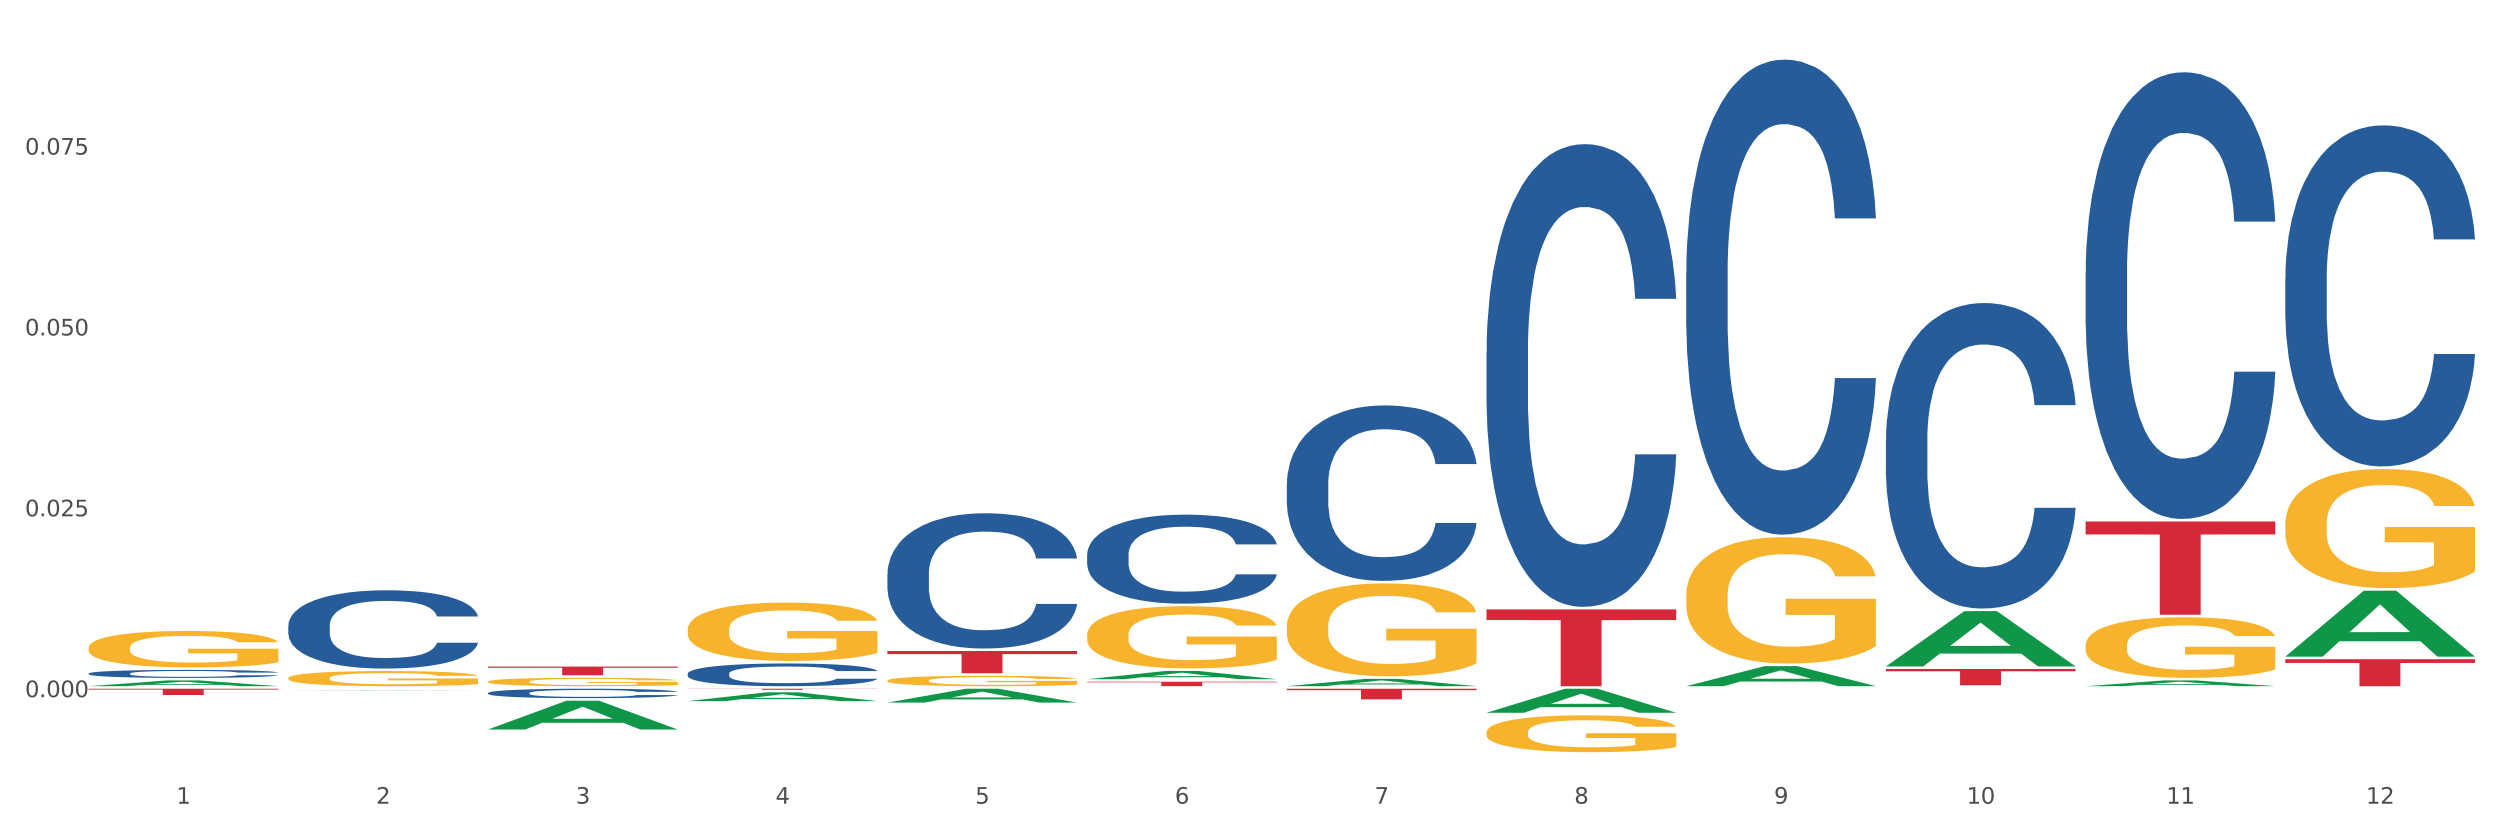 <?xml version="1.0" encoding="utf-8" standalone="no"?>
<!DOCTYPE svg PUBLIC "-//W3C//DTD SVG 1.1//EN"
  "http://www.w3.org/Graphics/SVG/1.1/DTD/svg11.dtd">
<svg xmlns:xlink="http://www.w3.org/1999/xlink" width="1080pt" height="360pt" viewBox="0 0 1080 360" xmlns="http://www.w3.org/2000/svg" version="1.1">
 <rect x="0" y="0" width="1080" height="360" fill="#333333" stroke="none"/>
 <defs>
  <style type="text/css">*{stroke-linejoin: round; stroke-linecap: butt}</style>
 </defs>
 <g id="figure_1">
  <g id="patch_1">
   <path d="M 0 360 
L 1080 360 
L 1080 0 
L 0 0 
z
" style="fill: #ffffff; stroke: #ffffff; stroke-linejoin: miter"/>
  </g>
  <g id="axes_1">
   <g id="matplotlib.axis_1">
    <g id="xtick_1">
     <g id="text_1">
      <!-- 1 -->
      <g style="fill: #4d4d4d" transform="translate(76.207 347.204) scale(0.096 -0.096)">
       <defs>
        <path id="DejaVuSans-31" d="M 794 531 
L 1825 531 
L 1825 4091 
L 703 3866 
L 703 4441 
L 1819 4666 
L 2450 4666 
L 2450 531 
L 3481 531 
L 3481 0 
L 794 0 
L 794 531 
z
" transform="scale(0.016)"/>
       </defs>
       <use xlink:href="#DejaVuSans-31"/>
      </g>
     </g>
    </g>
    <g id="xtick_2">
     <g id="text_2">
      <!-- 2 -->
      <g style="fill: #4d4d4d" transform="translate(162.476 347.204) scale(0.096 -0.096)">
       <defs>
        <path id="DejaVuSans-32" d="M 1228 531 
L 3431 531 
L 3431 0 
L 469 0 
L 469 531 
Q 828 903 1448 1529 
Q 2069 2156 2228 2338 
Q 2531 2678 2651 2914 
Q 2772 3150 2772 3378 
Q 2772 3750 2511 3984 
Q 2250 4219 1831 4219 
Q 1534 4219 1204 4116 
Q 875 4013 500 3803 
L 500 4441 
Q 881 4594 1212 4672 
Q 1544 4750 1819 4750 
Q 2544 4750 2975 4387 
Q 3406 4025 3406 3419 
Q 3406 3131 3298 2873 
Q 3191 2616 2906 2266 
Q 2828 2175 2409 1742 
Q 1991 1309 1228 531 
z
" transform="scale(0.016)"/>
       </defs>
       <use xlink:href="#DejaVuSans-32"/>
      </g>
     </g>
    </g>
    <g id="xtick_3">
     <g id="text_3">
      <!-- 3 -->
      <g style="fill: #4d4d4d" transform="translate(248.745 347.204) scale(0.096 -0.096)">
       <defs>
        <path id="DejaVuSans-33" d="M 2597 2516 
Q 3050 2419 3304 2112 
Q 3559 1806 3559 1356 
Q 3559 666 3084 287 
Q 2609 -91 1734 -91 
Q 1441 -91 1130 -33 
Q 819 25 488 141 
L 488 750 
Q 750 597 1062 519 
Q 1375 441 1716 441 
Q 2309 441 2620 675 
Q 2931 909 2931 1356 
Q 2931 1769 2642 2001 
Q 2353 2234 1838 2234 
L 1294 2234 
L 1294 2753 
L 1863 2753 
Q 2328 2753 2575 2939 
Q 2822 3125 2822 3475 
Q 2822 3834 2567 4026 
Q 2313 4219 1838 4219 
Q 1578 4219 1281 4162 
Q 984 4106 628 3988 
L 628 4550 
Q 988 4650 1302 4700 
Q 1616 4750 1894 4750 
Q 2613 4750 3031 4423 
Q 3450 4097 3450 3541 
Q 3450 3153 3228 2886 
Q 3006 2619 2597 2516 
z
" transform="scale(0.016)"/>
       </defs>
       <use xlink:href="#DejaVuSans-33"/>
      </g>
     </g>
    </g>
    <g id="xtick_4">
     <g id="text_4">
      <!-- 4 -->
      <g style="fill: #4d4d4d" transform="translate(335.014 347.204) scale(0.096 -0.096)">
       <defs>
        <path id="DejaVuSans-34" d="M 2419 4116 
L 825 1625 
L 2419 1625 
L 2419 4116 
z
M 2253 4666 
L 3047 4666 
L 3047 1625 
L 3713 1625 
L 3713 1100 
L 3047 1100 
L 3047 0 
L 2419 0 
L 2419 1100 
L 313 1100 
L 313 1709 
L 2253 4666 
z
" transform="scale(0.016)"/>
       </defs>
       <use xlink:href="#DejaVuSans-34"/>
      </g>
     </g>
    </g>
    <g id="xtick_5">
     <g id="text_5">
      <!-- 5 -->
      <g style="fill: #4d4d4d" transform="translate(421.284 347.204) scale(0.096 -0.096)">
       <defs>
        <path id="DejaVuSans-35" d="M 691 4666 
L 3169 4666 
L 3169 4134 
L 1269 4134 
L 1269 2991 
Q 1406 3038 1543 3061 
Q 1681 3084 1819 3084 
Q 2600 3084 3056 2656 
Q 3513 2228 3513 1497 
Q 3513 744 3044 326 
Q 2575 -91 1722 -91 
Q 1428 -91 1123 -41 
Q 819 9 494 109 
L 494 744 
Q 775 591 1075 516 
Q 1375 441 1709 441 
Q 2250 441 2565 725 
Q 2881 1009 2881 1497 
Q 2881 1984 2565 2268 
Q 2250 2553 1709 2553 
Q 1456 2553 1204 2497 
Q 953 2441 691 2322 
L 691 4666 
z
" transform="scale(0.016)"/>
       </defs>
       <use xlink:href="#DejaVuSans-35"/>
      </g>
     </g>
    </g>
    <g id="xtick_6">
     <g id="text_6">
      <!-- 6 -->
      <g style="fill: #4d4d4d" transform="translate(507.553 347.204) scale(0.096 -0.096)">
       <defs>
        <path id="DejaVuSans-36" d="M 2113 2584 
Q 1688 2584 1439 2293 
Q 1191 2003 1191 1497 
Q 1191 994 1439 701 
Q 1688 409 2113 409 
Q 2538 409 2786 701 
Q 3034 994 3034 1497 
Q 3034 2003 2786 2293 
Q 2538 2584 2113 2584 
z
M 3366 4563 
L 3366 3988 
Q 3128 4100 2886 4159 
Q 2644 4219 2406 4219 
Q 1781 4219 1451 3797 
Q 1122 3375 1075 2522 
Q 1259 2794 1537 2939 
Q 1816 3084 2150 3084 
Q 2853 3084 3261 2657 
Q 3669 2231 3669 1497 
Q 3669 778 3244 343 
Q 2819 -91 2113 -91 
Q 1303 -91 875 529 
Q 447 1150 447 2328 
Q 447 3434 972 4092 
Q 1497 4750 2381 4750 
Q 2619 4750 2861 4703 
Q 3103 4656 3366 4563 
z
" transform="scale(0.016)"/>
       </defs>
       <use xlink:href="#DejaVuSans-36"/>
      </g>
     </g>
    </g>
    <g id="xtick_7">
     <g id="text_7">
      <!-- 7 -->
      <g style="fill: #4d4d4d" transform="translate(593.822 347.204) scale(0.096 -0.096)">
       <defs>
        <path id="DejaVuSans-37" d="M 525 4666 
L 3525 4666 
L 3525 4397 
L 1831 0 
L 1172 0 
L 2766 4134 
L 525 4134 
L 525 4666 
z
" transform="scale(0.016)"/>
       </defs>
       <use xlink:href="#DejaVuSans-37"/>
      </g>
     </g>
    </g>
    <g id="xtick_8">
     <g id="text_8">
      <!-- 8 -->
      <g style="fill: #4d4d4d" transform="translate(680.091 347.204) scale(0.096 -0.096)">
       <defs>
        <path id="DejaVuSans-38" d="M 2034 2216 
Q 1584 2216 1326 1975 
Q 1069 1734 1069 1313 
Q 1069 891 1326 650 
Q 1584 409 2034 409 
Q 2484 409 2743 651 
Q 3003 894 3003 1313 
Q 3003 1734 2745 1975 
Q 2488 2216 2034 2216 
z
M 1403 2484 
Q 997 2584 770 2862 
Q 544 3141 544 3541 
Q 544 4100 942 4425 
Q 1341 4750 2034 4750 
Q 2731 4750 3128 4425 
Q 3525 4100 3525 3541 
Q 3525 3141 3298 2862 
Q 3072 2584 2669 2484 
Q 3125 2378 3379 2068 
Q 3634 1759 3634 1313 
Q 3634 634 3220 271 
Q 2806 -91 2034 -91 
Q 1263 -91 848 271 
Q 434 634 434 1313 
Q 434 1759 690 2068 
Q 947 2378 1403 2484 
z
M 1172 3481 
Q 1172 3119 1398 2916 
Q 1625 2713 2034 2713 
Q 2441 2713 2670 2916 
Q 2900 3119 2900 3481 
Q 2900 3844 2670 4047 
Q 2441 4250 2034 4250 
Q 1625 4250 1398 4047 
Q 1172 3844 1172 3481 
z
" transform="scale(0.016)"/>
       </defs>
       <use xlink:href="#DejaVuSans-38"/>
      </g>
     </g>
    </g>
    <g id="xtick_9">
     <g id="text_9">
      <!-- 9 -->
      <g style="fill: #4d4d4d" transform="translate(766.361 347.204) scale(0.096 -0.096)">
       <defs>
        <path id="DejaVuSans-39" d="M 703 97 
L 703 672 
Q 941 559 1184 500 
Q 1428 441 1663 441 
Q 2288 441 2617 861 
Q 2947 1281 2994 2138 
Q 2813 1869 2534 1725 
Q 2256 1581 1919 1581 
Q 1219 1581 811 2004 
Q 403 2428 403 3163 
Q 403 3881 828 4315 
Q 1253 4750 1959 4750 
Q 2769 4750 3195 4129 
Q 3622 3509 3622 2328 
Q 3622 1225 3098 567 
Q 2575 -91 1691 -91 
Q 1453 -91 1209 -44 
Q 966 3 703 97 
z
M 1959 2075 
Q 2384 2075 2632 2365 
Q 2881 2656 2881 3163 
Q 2881 3666 2632 3958 
Q 2384 4250 1959 4250 
Q 1534 4250 1286 3958 
Q 1038 3666 1038 3163 
Q 1038 2656 1286 2365 
Q 1534 2075 1959 2075 
z
" transform="scale(0.016)"/>
       </defs>
       <use xlink:href="#DejaVuSans-39"/>
      </g>
     </g>
    </g>
    <g id="xtick_10">
     <g id="text_10">
      <!-- 10 -->
      <g style="fill: #4d4d4d" transform="translate(849.576 347.204) scale(0.096 -0.096)">
       <defs>
        <path id="DejaVuSans-30" d="M 2034 4250 
Q 1547 4250 1301 3770 
Q 1056 3291 1056 2328 
Q 1056 1369 1301 889 
Q 1547 409 2034 409 
Q 2525 409 2770 889 
Q 3016 1369 3016 2328 
Q 3016 3291 2770 3770 
Q 2525 4250 2034 4250 
z
M 2034 4750 
Q 2819 4750 3233 4129 
Q 3647 3509 3647 2328 
Q 3647 1150 3233 529 
Q 2819 -91 2034 -91 
Q 1250 -91 836 529 
Q 422 1150 422 2328 
Q 422 3509 836 4129 
Q 1250 4750 2034 4750 
z
" transform="scale(0.016)"/>
       </defs>
       <use xlink:href="#DejaVuSans-31"/>
       <use xlink:href="#DejaVuSans-30" transform="translate(63.623 0)"/>
      </g>
     </g>
    </g>
    <g id="xtick_11">
     <g id="text_11">
      <!-- 11 -->
      <g style="fill: #4d4d4d" transform="translate(935.845 347.204) scale(0.096 -0.096)">
       <use xlink:href="#DejaVuSans-31"/>
       <use xlink:href="#DejaVuSans-31" transform="translate(63.623 0)"/>
      </g>
     </g>
    </g>
    <g id="xtick_12">
     <g id="text_12">
      <!-- 12 -->
      <g style="fill: #4d4d4d" transform="translate(1022.114 347.204) scale(0.096 -0.096)">
       <use xlink:href="#DejaVuSans-31"/>
       <use xlink:href="#DejaVuSans-32" transform="translate(63.623 0)"/>
      </g>
     </g>
    </g>
    <g id="xtick_13"/>
    <g id="xtick_14"/>
    <g id="xtick_15"/>
    <g id="xtick_16"/>
    <g id="xtick_17"/>
    <g id="xtick_18"/>
    <g id="xtick_19"/>
    <g id="xtick_20"/>
    <g id="xtick_21"/>
    <g id="xtick_22"/>
    <g id="xtick_23"/>
   </g>
   <g id="matplotlib.axis_2">
    <g id="ytick_1">
     <g id="text_13">
      <!-- 0.000 -->
      <g style="fill: #4d4d4d" transform="translate(10.8 301.174) scale(0.096 -0.096)">
       <defs>
        <path id="DejaVuSans-2e" d="M 684 794 
L 1344 794 
L 1344 0 
L 684 0 
L 684 794 
z
" transform="scale(0.016)"/>
       </defs>
       <use xlink:href="#DejaVuSans-30"/>
       <use xlink:href="#DejaVuSans-2e" transform="translate(63.623 0)"/>
       <use xlink:href="#DejaVuSans-30" transform="translate(95.41 0)"/>
       <use xlink:href="#DejaVuSans-30" transform="translate(159.033 0)"/>
       <use xlink:href="#DejaVuSans-30" transform="translate(222.656 0)"/>
      </g>
     </g>
    </g>
    <g id="ytick_2">
     <g id="text_14">
      <!-- 0.025 -->
      <g style="fill: #4d4d4d" transform="translate(10.8 223.05) scale(0.096 -0.096)">
       <use xlink:href="#DejaVuSans-30"/>
       <use xlink:href="#DejaVuSans-2e" transform="translate(63.623 0)"/>
       <use xlink:href="#DejaVuSans-30" transform="translate(95.41 0)"/>
       <use xlink:href="#DejaVuSans-32" transform="translate(159.033 0)"/>
       <use xlink:href="#DejaVuSans-35" transform="translate(222.656 0)"/>
      </g>
     </g>
    </g>
    <g id="ytick_3">
     <g id="text_15">
      <!-- 0.050 -->
      <g style="fill: #4d4d4d" transform="translate(10.8 144.926) scale(0.096 -0.096)">
       <use xlink:href="#DejaVuSans-30"/>
       <use xlink:href="#DejaVuSans-2e" transform="translate(63.623 0)"/>
       <use xlink:href="#DejaVuSans-30" transform="translate(95.41 0)"/>
       <use xlink:href="#DejaVuSans-35" transform="translate(159.033 0)"/>
       <use xlink:href="#DejaVuSans-30" transform="translate(222.656 0)"/>
      </g>
     </g>
    </g>
    <g id="ytick_4">
     <g id="text_16">
      <!-- 0.075 -->
      <g style="fill: #4d4d4d" transform="translate(10.8 66.802) scale(0.096 -0.096)">
       <use xlink:href="#DejaVuSans-30"/>
       <use xlink:href="#DejaVuSans-2e" transform="translate(63.623 0)"/>
       <use xlink:href="#DejaVuSans-30" transform="translate(95.41 0)"/>
       <use xlink:href="#DejaVuSans-37" transform="translate(159.033 0)"/>
       <use xlink:href="#DejaVuSans-35" transform="translate(222.656 0)"/>
      </g>
     </g>
    </g>
    <g id="ytick_5"/>
    <g id="ytick_6"/>
    <g id="ytick_7"/>
    <g id="ytick_8"/>
   </g>
   <g id="PolyCollection_1">
    <path d="M 728.437 257.296 
L 728.533 257.246 
L 728.533 255.451 
L 728.727 253.905 
L 729.695 250.164 
L 731.146 247.073 
L 732.21 245.427 
L 733.275 244.081 
L 734.533 242.734 
L 736.081 241.338 
L 738.887 239.293 
L 740.628 238.246 
L 742.757 237.149 
L 746.628 235.553 
L 749.434 234.655 
L 752.336 233.907 
L 757.078 233.01 
L 760.174 232.611 
L 763.464 232.312 
L 767.431 232.112 
L 770.43 232.062 
L 777.01 232.212 
L 782.622 232.661 
L 785.332 233.01 
L 788.815 233.608 
L 790.653 234.007 
L 793.653 234.805 
L 796.749 235.852 
L 798.878 236.75 
L 802.071 238.445 
L 804.49 240.141 
L 806.716 242.235 
L 807.877 243.682 
L 808.747 245.028 
L 809.522 246.574 
L 810.296 249.018 
L 792.879 249.018 
L 792.201 247.272 
L 791.137 245.626 
L 789.589 244.031 
L 788.234 243.033 
L 785.912 241.787 
L 783.783 240.989 
L 781.558 240.39 
L 778.849 239.892 
L 776.72 239.642 
L 773.72 239.443 
L 767.818 239.493 
L 763.851 239.892 
L 761.142 240.39 
L 759.4 240.839 
L 757.852 241.338 
L 756.11 242.036 
L 754.078 243.083 
L 752.627 244.031 
L 751.175 245.228 
L 750.014 246.424 
L 748.95 247.821 
L 748.079 249.317 
L 747.402 250.863 
L 746.821 252.758 
L 746.337 255.899 
L 746.337 262.731 
L 746.531 264.277 
L 747.015 266.322 
L 747.595 267.868 
L 748.563 269.713 
L 749.434 270.96 
L 751.078 272.755 
L 752.917 274.251 
L 754.368 275.198 
L 755.82 275.996 
L 758.335 277.093 
L 761.142 277.991 
L 763.561 278.54 
L 766.85 279.038 
L 769.076 279.238 
L 771.011 279.337 
L 775.752 279.337 
L 779.139 279.188 
L 782.913 278.839 
L 785.815 278.39 
L 788.234 277.841 
L 790.944 276.944 
L 792.685 276.096 
L 792.685 265.674 
L 771.398 265.624 
L 771.398 258.692 
L 810.392 258.692 
L 810.392 279.038 
L 808.747 280.085 
L 806.909 281.033 
L 804.974 281.881 
L 802.071 282.928 
L 798.588 283.925 
L 795.491 284.623 
L 792.201 285.222 
L 788.331 285.77 
L 783.3 286.269 
L 780.203 286.469 
L 776.333 286.618 
L 771.785 286.668 
L 767.818 286.568 
L 763.948 286.319 
L 759.884 285.87 
L 755.916 285.222 
L 752.917 284.574 
L 749.917 283.776 
L 746.724 282.728 
L 744.209 281.731 
L 742.273 280.833 
L 740.145 279.687 
L 737.822 278.19 
L 736.081 276.844 
L 734.533 275.448 
L 732.888 273.652 
L 731.726 272.107 
L 730.565 270.162 
L 729.888 268.715 
L 729.114 266.471 
L 728.533 263.33 
L 728.437 257.296 
z
" clip-path="url(#p1ca20f65ae)" style="fill: #f7b32b"/>
    <path d="M 900.975 278.757 
L 901.072 278.733 
L 901.072 277.872 
L 901.265 277.13 
L 902.233 275.336 
L 903.684 273.853 
L 904.749 273.064 
L 905.813 272.418 
L 907.071 271.772 
L 908.619 271.102 
L 911.425 270.122 
L 913.167 269.619 
L 915.296 269.093 
L 919.166 268.327 
L 921.972 267.897 
L 924.875 267.538 
L 929.616 267.108 
L 932.712 266.916 
L 936.002 266.773 
L 939.969 266.677 
L 942.969 266.653 
L 949.549 266.725 
L 955.161 266.94 
L 957.87 267.108 
L 961.353 267.395 
L 963.192 267.586 
L 966.191 267.969 
L 969.288 268.471 
L 971.416 268.902 
L 974.609 269.715 
L 977.028 270.528 
L 979.254 271.533 
L 980.415 272.227 
L 981.286 272.872 
L 982.06 273.614 
L 982.834 274.786 
L 965.417 274.786 
L 964.74 273.949 
L 963.676 273.159 
L 962.127 272.394 
L 960.773 271.916 
L 958.451 271.318 
L 956.322 270.935 
L 954.096 270.648 
L 951.387 270.409 
L 949.258 270.289 
L 946.259 270.193 
L 940.356 270.217 
L 936.389 270.409 
L 933.68 270.648 
L 931.938 270.863 
L 930.39 271.102 
L 928.648 271.437 
L 926.616 271.94 
L 925.165 272.394 
L 923.714 272.968 
L 922.553 273.542 
L 921.488 274.212 
L 920.617 274.93 
L 919.94 275.671 
L 919.359 276.58 
L 918.876 278.087 
L 918.876 281.364 
L 919.069 282.106 
L 919.553 283.087 
L 920.134 283.828 
L 921.101 284.713 
L 921.972 285.311 
L 923.617 286.172 
L 925.455 286.89 
L 926.907 287.345 
L 928.358 287.727 
L 930.874 288.254 
L 933.68 288.684 
L 936.099 288.947 
L 939.389 289.186 
L 941.614 289.282 
L 943.549 289.33 
L 948.291 289.33 
L 951.677 289.258 
L 955.451 289.091 
L 958.354 288.876 
L 960.773 288.612 
L 963.482 288.182 
L 965.224 287.775 
L 965.224 282.776 
L 943.937 282.752 
L 943.937 279.427 
L 982.931 279.427 
L 982.931 289.186 
L 981.286 289.689 
L 979.447 290.143 
L 977.512 290.55 
L 974.609 291.052 
L 971.126 291.531 
L 968.03 291.866 
L 964.74 292.153 
L 960.87 292.416 
L 955.838 292.655 
L 952.742 292.751 
L 948.871 292.822 
L 944.324 292.846 
L 940.356 292.799 
L 936.486 292.679 
L 932.422 292.464 
L 928.455 292.153 
L 925.455 291.842 
L 922.456 291.459 
L 919.263 290.957 
L 916.747 290.478 
L 914.812 290.048 
L 912.683 289.497 
L 910.361 288.78 
L 908.619 288.134 
L 907.071 287.464 
L 905.426 286.603 
L 904.265 285.861 
L 903.104 284.929 
L 902.426 284.235 
L 901.652 283.158 
L 901.072 281.651 
L 900.975 278.757 
z
" clip-path="url(#p1ca20f65ae)" style="fill: #f7b32b"/>
    <path d="M 987.244 226.39 
L 987.341 226.343 
L 987.341 224.651 
L 987.535 223.194 
L 988.502 219.669 
L 989.954 216.755 
L 991.018 215.204 
L 992.082 213.935 
L 993.34 212.666 
L 994.888 211.35 
L 997.694 209.423 
L 999.436 208.436 
L 1001.565 207.402 
L 1005.435 205.898 
L 1008.241 205.052 
L 1011.144 204.347 
L 1015.885 203.5 
L 1018.982 203.124 
L 1022.271 202.842 
L 1026.239 202.654 
L 1029.238 202.607 
L 1035.818 202.748 
L 1041.43 203.171 
L 1044.139 203.5 
L 1047.623 204.065 
L 1049.461 204.441 
L 1052.461 205.193 
L 1055.557 206.18 
L 1057.686 207.026 
L 1060.879 208.624 
L 1063.298 210.222 
L 1065.523 212.196 
L 1066.684 213.559 
L 1067.555 214.828 
L 1068.329 216.285 
L 1069.103 218.588 
L 1051.686 218.588 
L 1051.009 216.943 
L 1049.945 215.392 
L 1048.397 213.888 
L 1047.042 212.948 
L 1044.72 211.773 
L 1042.591 211.021 
L 1040.366 210.457 
L 1037.656 209.987 
L 1035.528 209.752 
L 1032.528 209.564 
L 1026.626 209.611 
L 1022.658 209.987 
L 1019.949 210.457 
L 1018.207 210.88 
L 1016.659 211.35 
L 1014.918 212.008 
L 1012.886 212.995 
L 1011.434 213.888 
L 1009.983 215.016 
L 1008.822 216.144 
L 1007.757 217.46 
L 1006.887 218.87 
L 1006.209 220.327 
L 1005.629 222.113 
L 1005.145 225.074 
L 1005.145 231.513 
L 1005.338 232.97 
L 1005.822 234.897 
L 1006.403 236.354 
L 1007.37 238.093 
L 1008.241 239.268 
L 1009.886 240.96 
L 1011.725 242.371 
L 1013.176 243.264 
L 1014.627 244.016 
L 1017.143 245.05 
L 1019.949 245.896 
L 1022.368 246.413 
L 1025.658 246.883 
L 1027.883 247.071 
L 1029.819 247.165 
L 1034.56 247.165 
L 1037.947 247.024 
L 1041.72 246.695 
L 1044.623 246.272 
L 1047.042 245.755 
L 1049.751 244.909 
L 1051.493 244.11 
L 1051.493 234.286 
L 1030.206 234.239 
L 1030.206 227.706 
L 1069.2 227.706 
L 1069.2 246.883 
L 1067.555 247.87 
L 1065.717 248.763 
L 1063.781 249.562 
L 1060.879 250.549 
L 1057.395 251.489 
L 1054.299 252.147 
L 1051.009 252.711 
L 1047.139 253.228 
L 1042.107 253.698 
L 1039.011 253.886 
L 1035.14 254.027 
L 1030.593 254.074 
L 1026.626 253.98 
L 1022.755 253.745 
L 1018.691 253.322 
L 1014.724 252.711 
L 1011.725 252.1 
L 1008.725 251.348 
L 1005.532 250.361 
L 1003.016 249.421 
L 1001.081 248.575 
L 998.952 247.494 
L 996.63 246.084 
L 994.888 244.815 
L 993.34 243.499 
L 991.695 241.807 
L 990.534 240.349 
L 989.373 238.516 
L 988.696 237.153 
L 987.922 235.038 
L 987.341 232.077 
L 987.244 226.39 
z
" clip-path="url(#p1ca20f65ae)" style="fill: #f7b32b"/>
    <path d="M 728.437 296.423 
L 728.521 296.415 
L 762.317 287.763 
L 776.343 287.755 
L 810.392 296.439 
L 794.17 296.439 
L 786.82 294.417 
L 751.925 294.417 
L 751.672 294.45 
L 744.574 296.439 
L 728.437 296.439 
L 728.437 296.423 
L 756.318 293.21 
L 782.426 293.202 
L 769.499 289.606 
L 769.33 289.59 
L 769.161 289.614 
L 756.234 293.202 
L 756.318 293.21 
L 728.437 296.423 
z
" clip-path="url(#p1ca20f65ae)" style="fill: #109648"/>
    <path d="M 555.898 296.433 
L 555.983 296.43 
L 589.779 293.27 
L 603.804 293.267 
L 637.854 296.439 
L 621.632 296.439 
L 614.281 295.701 
L 579.387 295.701 
L 579.133 295.713 
L 572.036 296.439 
L 555.898 296.439 
L 555.898 296.433 
L 583.78 295.26 
L 609.888 295.257 
L 596.961 293.943 
L 596.792 293.937 
L 596.623 293.946 
L 583.696 295.257 
L 583.78 295.26 
L 555.898 296.433 
z
" clip-path="url(#p1ca20f65ae)" style="fill: #109648"/>
    <path d="M 642.167 307.905 
L 642.252 307.895 
L 676.048 297.536 
L 690.074 297.526 
L 724.123 307.924 
L 707.901 307.924 
L 700.55 305.503 
L 665.656 305.503 
L 665.402 305.542 
L 658.305 307.924 
L 642.167 307.924 
L 642.167 307.905 
L 670.049 304.058 
L 696.157 304.048 
L 683.23 299.743 
L 683.061 299.723 
L 682.892 299.752 
L 669.965 304.048 
L 670.049 304.058 
L 642.167 307.905 
z
" clip-path="url(#p1ca20f65ae)" style="fill: #109648"/>
    <path d="M 38.283 279.855 
L 38.38 279.841 
L 38.38 279.324 
L 38.573 278.879 
L 39.541 277.803 
L 40.992 276.913 
L 42.057 276.44 
L 43.121 276.052 
L 44.379 275.665 
L 45.927 275.263 
L 48.733 274.674 
L 50.475 274.373 
L 52.603 274.057 
L 56.474 273.598 
L 59.28 273.34 
L 62.183 273.125 
L 66.924 272.866 
L 70.02 272.752 
L 73.31 272.665 
L 77.277 272.608 
L 80.277 272.594 
L 86.857 272.637 
L 92.469 272.766 
L 95.178 272.866 
L 98.661 273.039 
L 100.5 273.153 
L 103.499 273.383 
L 106.596 273.684 
L 108.724 273.943 
L 111.917 274.431 
L 114.336 274.918 
L 116.562 275.521 
L 117.723 275.937 
L 118.594 276.325 
L 119.368 276.77 
L 120.142 277.473 
L 102.725 277.473 
L 102.048 276.971 
L 100.983 276.497 
L 99.435 276.038 
L 98.081 275.751 
L 95.758 275.392 
L 93.63 275.162 
L 91.404 274.99 
L 88.695 274.847 
L 86.566 274.775 
L 83.567 274.718 
L 77.664 274.732 
L 73.697 274.847 
L 70.988 274.99 
L 69.246 275.119 
L 67.698 275.263 
L 65.956 275.464 
L 63.924 275.765 
L 62.473 276.038 
L 61.022 276.382 
L 59.86 276.727 
L 58.796 277.128 
L 57.925 277.559 
L 57.248 278.004 
L 56.667 278.549 
L 56.184 279.453 
L 56.184 281.419 
L 56.377 281.864 
L 56.861 282.452 
L 57.441 282.897 
L 58.409 283.428 
L 59.28 283.787 
L 60.925 284.304 
L 62.763 284.734 
L 64.215 285.007 
L 65.666 285.236 
L 68.182 285.552 
L 70.988 285.81 
L 73.407 285.968 
L 76.697 286.112 
L 78.922 286.169 
L 80.857 286.198 
L 85.599 286.198 
L 88.985 286.155 
L 92.759 286.054 
L 95.662 285.925 
L 98.081 285.767 
L 100.79 285.509 
L 102.532 285.265 
L 102.532 282.266 
L 81.244 282.251 
L 81.244 280.257 
L 120.239 280.257 
L 120.239 286.112 
L 118.594 286.413 
L 116.755 286.686 
L 114.82 286.93 
L 111.917 287.231 
L 108.434 287.518 
L 105.338 287.719 
L 102.048 287.891 
L 98.177 288.049 
L 93.146 288.192 
L 90.05 288.25 
L 86.179 288.293 
L 81.631 288.307 
L 77.664 288.279 
L 73.794 288.207 
L 69.73 288.078 
L 65.763 287.891 
L 62.763 287.705 
L 59.764 287.475 
L 56.571 287.174 
L 54.055 286.887 
L 52.12 286.628 
L 49.991 286.298 
L 47.669 285.868 
L 45.927 285.48 
L 44.379 285.078 
L 42.734 284.562 
L 41.573 284.117 
L 40.412 283.557 
L 39.734 283.141 
L 38.96 282.495 
L 38.38 281.591 
L 38.283 279.855 
z
" clip-path="url(#p1ca20f65ae)" style="fill: #f7b32b"/>
    <path d="M 124.552 292.926 
L 124.649 292.92 
L 124.649 292.706 
L 124.842 292.521 
L 125.81 292.074 
L 127.261 291.704 
L 128.326 291.507 
L 129.39 291.346 
L 130.648 291.185 
L 132.196 291.018 
L 135.002 290.773 
L 136.744 290.648 
L 138.873 290.517 
L 142.743 290.326 
L 145.549 290.219 
L 148.452 290.129 
L 153.193 290.022 
L 156.289 289.974 
L 159.579 289.938 
L 163.546 289.914 
L 166.546 289.909 
L 173.126 289.926 
L 178.738 289.98 
L 181.447 290.022 
L 184.93 290.093 
L 186.769 290.141 
L 189.768 290.237 
L 192.865 290.362 
L 194.994 290.469 
L 198.187 290.672 
L 200.606 290.875 
L 202.831 291.125 
L 203.992 291.298 
L 204.863 291.459 
L 205.637 291.644 
L 206.411 291.936 
L 188.994 291.936 
L 188.317 291.728 
L 187.253 291.531 
L 185.705 291.34 
L 184.35 291.221 
L 182.028 291.072 
L 179.899 290.976 
L 177.673 290.905 
L 174.964 290.845 
L 172.835 290.815 
L 169.836 290.791 
L 163.934 290.797 
L 159.966 290.845 
L 157.257 290.905 
L 155.515 290.958 
L 153.967 291.018 
L 152.226 291.101 
L 150.194 291.227 
L 148.742 291.34 
L 147.291 291.483 
L 146.13 291.626 
L 145.065 291.793 
L 144.194 291.972 
L 143.517 292.157 
L 142.937 292.384 
L 142.453 292.759 
L 142.453 293.576 
L 142.646 293.761 
L 143.13 294.006 
L 143.711 294.191 
L 144.678 294.411 
L 145.549 294.561 
L 147.194 294.775 
L 149.032 294.954 
L 150.484 295.068 
L 151.935 295.163 
L 154.451 295.294 
L 157.257 295.402 
L 159.676 295.467 
L 162.966 295.527 
L 165.191 295.551 
L 167.127 295.563 
L 171.868 295.563 
L 175.254 295.545 
L 179.028 295.503 
L 181.931 295.449 
L 184.35 295.384 
L 187.059 295.276 
L 188.801 295.175 
L 188.801 293.928 
L 167.514 293.922 
L 167.514 293.093 
L 206.508 293.093 
L 206.508 295.527 
L 204.863 295.652 
L 203.025 295.765 
L 201.089 295.867 
L 198.187 295.992 
L 194.703 296.111 
L 191.607 296.195 
L 188.317 296.266 
L 184.447 296.332 
L 179.415 296.392 
L 176.319 296.415 
L 172.448 296.433 
L 167.901 296.439 
L 163.934 296.427 
L 160.063 296.398 
L 155.999 296.344 
L 152.032 296.266 
L 149.032 296.189 
L 146.033 296.093 
L 142.84 295.968 
L 140.324 295.849 
L 138.389 295.741 
L 136.26 295.604 
L 133.938 295.425 
L 132.196 295.264 
L 130.648 295.097 
L 129.003 294.883 
L 127.842 294.698 
L 126.681 294.465 
L 126.004 294.292 
L 125.23 294.024 
L 124.649 293.648 
L 124.552 292.926 
z
" clip-path="url(#p1ca20f65ae)" style="fill: #f7b32b"/>
    <path d="M 555.898 270.578 
L 555.995 270.542 
L 555.995 269.221 
L 556.189 268.084 
L 557.156 265.334 
L 558.608 263.06 
L 559.672 261.85 
L 560.736 260.859 
L 561.994 259.869 
L 563.542 258.842 
L 566.348 257.339 
L 568.09 256.568 
L 570.219 255.762 
L 574.089 254.588 
L 576.895 253.928 
L 579.798 253.378 
L 584.539 252.718 
L 587.636 252.424 
L 590.925 252.204 
L 594.893 252.057 
L 597.892 252.021 
L 604.472 252.131 
L 610.084 252.461 
L 612.793 252.718 
L 616.276 253.158 
L 618.115 253.451 
L 621.114 254.038 
L 624.211 254.808 
L 626.34 255.468 
L 629.533 256.715 
L 631.952 257.962 
L 634.177 259.502 
L 635.338 260.566 
L 636.209 261.556 
L 636.983 262.693 
L 637.757 264.49 
L 620.34 264.49 
L 619.663 263.207 
L 618.599 261.996 
L 617.051 260.823 
L 615.696 260.089 
L 613.374 259.172 
L 611.245 258.586 
L 609.019 258.145 
L 606.31 257.779 
L 604.181 257.595 
L 601.182 257.449 
L 595.28 257.485 
L 591.312 257.779 
L 588.603 258.145 
L 586.861 258.476 
L 585.313 258.842 
L 583.572 259.356 
L 581.54 260.126 
L 580.088 260.823 
L 578.637 261.703 
L 577.476 262.583 
L 576.411 263.61 
L 575.541 264.71 
L 574.863 265.847 
L 574.283 267.241 
L 573.799 269.551 
L 573.799 274.576 
L 573.992 275.713 
L 574.476 277.217 
L 575.057 278.353 
L 576.024 279.71 
L 576.895 280.627 
L 578.54 281.948 
L 580.379 283.048 
L 581.83 283.745 
L 583.281 284.332 
L 585.797 285.138 
L 588.603 285.799 
L 591.022 286.202 
L 594.312 286.569 
L 596.537 286.715 
L 598.473 286.789 
L 603.214 286.789 
L 606.6 286.679 
L 610.374 286.422 
L 613.277 286.092 
L 615.696 285.689 
L 618.405 285.028 
L 620.147 284.405 
L 620.147 276.74 
L 598.86 276.703 
L 598.86 271.605 
L 637.854 271.605 
L 637.854 286.569 
L 636.209 287.339 
L 634.371 288.036 
L 632.435 288.659 
L 629.533 289.429 
L 626.049 290.163 
L 622.953 290.676 
L 619.663 291.116 
L 615.793 291.52 
L 610.761 291.887 
L 607.665 292.033 
L 603.794 292.143 
L 599.247 292.18 
L 595.28 292.107 
L 591.409 291.923 
L 587.345 291.593 
L 583.378 291.116 
L 580.379 290.64 
L 577.379 290.053 
L 574.186 289.283 
L 571.67 288.549 
L 569.735 287.889 
L 567.606 287.045 
L 565.284 285.945 
L 563.542 284.955 
L 561.994 283.928 
L 560.349 282.608 
L 559.188 281.471 
L 558.027 280.041 
L 557.35 278.977 
L 556.576 277.327 
L 555.995 275.016 
L 555.898 270.578 
z
" clip-path="url(#p1ca20f65ae)" style="fill: #f7b32b"/>
    <path d="M 642.167 316.376 
L 642.264 316.362 
L 642.264 315.838 
L 642.458 315.387 
L 643.425 314.295 
L 644.877 313.393 
L 645.941 312.912 
L 647.005 312.519 
L 648.263 312.126 
L 649.811 311.719 
L 652.618 311.122 
L 654.359 310.816 
L 656.488 310.496 
L 660.358 310.03 
L 663.164 309.768 
L 666.067 309.55 
L 670.808 309.288 
L 673.905 309.171 
L 677.195 309.084 
L 681.162 309.026 
L 684.161 309.011 
L 690.741 309.055 
L 696.353 309.186 
L 699.062 309.288 
L 702.546 309.463 
L 704.384 309.579 
L 707.384 309.812 
L 710.48 310.118 
L 712.609 310.38 
L 715.802 310.874 
L 718.221 311.369 
L 720.446 311.981 
L 721.607 312.403 
L 722.478 312.796 
L 723.252 313.247 
L 724.026 313.96 
L 706.61 313.96 
L 705.932 313.451 
L 704.868 312.97 
L 703.32 312.505 
L 701.965 312.214 
L 699.643 311.85 
L 697.514 311.617 
L 695.289 311.442 
L 692.579 311.297 
L 690.451 311.224 
L 687.451 311.166 
L 681.549 311.18 
L 677.582 311.297 
L 674.872 311.442 
L 673.131 311.573 
L 671.582 311.719 
L 669.841 311.922 
L 667.809 312.228 
L 666.357 312.505 
L 664.906 312.854 
L 663.745 313.203 
L 662.681 313.611 
L 661.81 314.047 
L 661.132 314.499 
L 660.552 315.052 
L 660.068 315.969 
L 660.068 317.963 
L 660.262 318.414 
L 660.745 319.011 
L 661.326 319.462 
L 662.294 320.001 
L 663.164 320.365 
L 664.809 320.889 
L 666.648 321.325 
L 668.099 321.602 
L 669.551 321.835 
L 672.066 322.155 
L 674.872 322.417 
L 677.291 322.577 
L 680.581 322.723 
L 682.807 322.781 
L 684.742 322.81 
L 689.483 322.81 
L 692.87 322.766 
L 696.643 322.664 
L 699.546 322.533 
L 701.965 322.373 
L 704.674 322.111 
L 706.416 321.864 
L 706.416 318.822 
L 685.129 318.807 
L 685.129 316.784 
L 724.123 316.784 
L 724.123 322.723 
L 722.478 323.028 
L 720.64 323.305 
L 718.705 323.552 
L 715.802 323.858 
L 712.318 324.149 
L 709.222 324.353 
L 705.932 324.527 
L 702.062 324.688 
L 697.03 324.833 
L 693.934 324.891 
L 690.064 324.935 
L 685.516 324.95 
L 681.549 324.92 
L 677.678 324.848 
L 673.614 324.717 
L 669.647 324.527 
L 666.648 324.338 
L 663.648 324.105 
L 660.455 323.8 
L 657.939 323.509 
L 656.004 323.247 
L 653.875 322.912 
L 651.553 322.475 
L 649.811 322.082 
L 648.263 321.675 
L 646.618 321.151 
L 645.457 320.699 
L 644.296 320.132 
L 643.619 319.71 
L 642.845 319.055 
L 642.264 318.138 
L 642.167 316.376 
z
" clip-path="url(#p1ca20f65ae)" style="fill: #f7b32b"/>
    <path d="M 210.821 294.477 
L 210.918 294.474 
L 210.918 294.354 
L 211.112 294.251 
L 212.079 294.001 
L 213.531 293.795 
L 214.595 293.685 
L 215.659 293.595 
L 216.917 293.505 
L 218.465 293.412 
L 221.271 293.275 
L 223.013 293.205 
L 225.142 293.132 
L 229.012 293.025 
L 231.818 292.965 
L 234.721 292.915 
L 239.462 292.855 
L 242.559 292.829 
L 245.849 292.809 
L 249.816 292.795 
L 252.815 292.792 
L 259.395 292.802 
L 265.007 292.832 
L 267.716 292.855 
L 271.2 292.895 
L 273.038 292.922 
L 276.038 292.975 
L 279.134 293.045 
L 281.263 293.105 
L 284.456 293.218 
L 286.875 293.332 
L 289.1 293.472 
L 290.261 293.568 
L 291.132 293.658 
L 291.906 293.761 
L 292.68 293.925 
L 275.264 293.925 
L 274.586 293.808 
L 273.522 293.698 
L 271.974 293.591 
L 270.619 293.525 
L 268.297 293.442 
L 266.168 293.388 
L 263.943 293.348 
L 261.233 293.315 
L 259.105 293.298 
L 256.105 293.285 
L 250.203 293.288 
L 246.236 293.315 
L 243.526 293.348 
L 241.785 293.378 
L 240.236 293.412 
L 238.495 293.458 
L 236.463 293.528 
L 235.011 293.591 
L 233.56 293.671 
L 232.399 293.751 
L 231.335 293.845 
L 230.464 293.945 
L 229.786 294.048 
L 229.206 294.174 
L 228.722 294.384 
L 228.722 294.841 
L 228.916 294.944 
L 229.399 295.08 
L 229.98 295.184 
L 230.947 295.307 
L 231.818 295.39 
L 233.463 295.51 
L 235.302 295.61 
L 236.753 295.673 
L 238.204 295.727 
L 240.72 295.8 
L 243.526 295.86 
L 245.945 295.896 
L 249.235 295.93 
L 251.461 295.943 
L 253.396 295.95 
L 258.137 295.95 
L 261.524 295.94 
L 265.297 295.916 
L 268.2 295.886 
L 270.619 295.85 
L 273.328 295.79 
L 275.07 295.733 
L 275.07 295.037 
L 253.783 295.034 
L 253.783 294.571 
L 292.777 294.571 
L 292.777 295.93 
L 291.132 296 
L 289.294 296.063 
L 287.359 296.12 
L 284.456 296.189 
L 280.972 296.256 
L 277.876 296.303 
L 274.586 296.343 
L 270.716 296.379 
L 265.684 296.413 
L 262.588 296.426 
L 258.718 296.436 
L 254.17 296.439 
L 250.203 296.433 
L 246.332 296.416 
L 242.268 296.386 
L 238.301 296.343 
L 235.302 296.299 
L 232.302 296.246 
L 229.109 296.176 
L 226.593 296.11 
L 224.658 296.05 
L 222.529 295.973 
L 220.207 295.873 
L 218.465 295.783 
L 216.917 295.69 
L 215.272 295.57 
L 214.111 295.467 
L 212.95 295.337 
L 212.273 295.24 
L 211.499 295.09 
L 210.918 294.88 
L 210.821 294.477 
z
" clip-path="url(#p1ca20f65ae)" style="fill: #f7b32b"/>
    <path d="M 297.091 271.974 
L 297.187 271.951 
L 297.187 271.122 
L 297.381 270.409 
L 298.348 268.682 
L 299.8 267.255 
L 300.864 266.496 
L 301.929 265.874 
L 303.186 265.252 
L 304.735 264.608 
L 307.541 263.664 
L 309.282 263.181 
L 311.411 262.674 
L 315.282 261.938 
L 318.088 261.523 
L 320.99 261.178 
L 325.732 260.764 
L 328.828 260.58 
L 332.118 260.441 
L 336.085 260.349 
L 339.084 260.326 
L 345.664 260.395 
L 351.276 260.603 
L 353.986 260.764 
L 357.469 261.04 
L 359.307 261.224 
L 362.307 261.592 
L 365.403 262.076 
L 367.532 262.49 
L 370.725 263.273 
L 373.144 264.055 
L 375.369 265.022 
L 376.531 265.69 
L 377.401 266.311 
L 378.176 267.025 
L 378.95 268.153 
L 361.533 268.153 
L 360.855 267.347 
L 359.791 266.588 
L 358.243 265.851 
L 356.888 265.391 
L 354.566 264.815 
L 352.437 264.447 
L 350.212 264.171 
L 347.503 263.94 
L 345.374 263.825 
L 342.374 263.733 
L 336.472 263.756 
L 332.505 263.94 
L 329.796 264.171 
L 328.054 264.378 
L 326.506 264.608 
L 324.764 264.93 
L 322.732 265.414 
L 321.281 265.851 
L 319.829 266.403 
L 318.668 266.956 
L 317.604 267.6 
L 316.733 268.291 
L 316.056 269.005 
L 315.475 269.879 
L 314.991 271.33 
L 314.991 274.483 
L 315.185 275.197 
L 315.669 276.141 
L 316.249 276.854 
L 317.217 277.706 
L 318.088 278.282 
L 319.732 279.11 
L 321.571 279.801 
L 323.022 280.238 
L 324.474 280.607 
L 326.989 281.113 
L 329.796 281.527 
L 332.215 281.781 
L 335.504 282.011 
L 337.73 282.103 
L 339.665 282.149 
L 344.406 282.149 
L 347.793 282.08 
L 351.567 281.919 
L 354.469 281.712 
L 356.888 281.458 
L 359.598 281.044 
L 361.339 280.653 
L 361.339 275.842 
L 340.052 275.818 
L 340.052 272.619 
L 379.046 272.619 
L 379.046 282.011 
L 377.401 282.494 
L 375.563 282.932 
L 373.628 283.323 
L 370.725 283.806 
L 367.242 284.267 
L 364.145 284.589 
L 360.855 284.865 
L 356.985 285.118 
L 351.954 285.349 
L 348.857 285.441 
L 344.987 285.51 
L 340.439 285.533 
L 336.472 285.487 
L 332.602 285.372 
L 328.538 285.164 
L 324.57 284.865 
L 321.571 284.566 
L 318.571 284.198 
L 315.378 283.714 
L 312.863 283.254 
L 310.927 282.839 
L 308.799 282.31 
L 306.476 281.619 
L 304.735 280.998 
L 303.186 280.353 
L 301.542 279.525 
L 300.38 278.811 
L 299.219 277.913 
L 298.542 277.246 
L 297.768 276.21 
L 297.187 274.76 
L 297.091 271.974 
z
" clip-path="url(#p1ca20f65ae)" style="fill: #f7b32b"/>
    <path d="M 383.36 294.016 
L 383.457 294.012 
L 383.457 293.864 
L 383.65 293.736 
L 384.618 293.428 
L 386.069 293.173 
L 387.133 293.037 
L 388.198 292.926 
L 389.456 292.815 
L 391.004 292.699 
L 393.81 292.531 
L 395.552 292.444 
L 397.68 292.354 
L 401.551 292.222 
L 404.357 292.148 
L 407.26 292.086 
L 412.001 292.012 
L 415.097 291.979 
L 418.387 291.955 
L 422.354 291.938 
L 425.354 291.934 
L 431.933 291.946 
L 437.545 291.983 
L 440.255 292.012 
L 443.738 292.062 
L 445.577 292.095 
L 448.576 292.16 
L 451.672 292.247 
L 453.801 292.321 
L 456.994 292.461 
L 459.413 292.601 
L 461.639 292.773 
L 462.8 292.893 
L 463.671 293.004 
L 464.445 293.131 
L 465.219 293.333 
L 447.802 293.333 
L 447.125 293.189 
L 446.06 293.053 
L 444.512 292.922 
L 443.158 292.839 
L 440.835 292.736 
L 438.707 292.671 
L 436.481 292.621 
L 433.772 292.58 
L 431.643 292.559 
L 428.644 292.543 
L 422.741 292.547 
L 418.774 292.58 
L 416.065 292.621 
L 414.323 292.658 
L 412.775 292.699 
L 411.033 292.757 
L 409.001 292.843 
L 407.55 292.922 
L 406.098 293.02 
L 404.937 293.119 
L 403.873 293.234 
L 403.002 293.358 
L 402.325 293.485 
L 401.744 293.642 
L 401.26 293.901 
L 401.26 294.464 
L 401.454 294.592 
L 401.938 294.761 
L 402.518 294.888 
L 403.486 295.04 
L 404.357 295.143 
L 406.002 295.291 
L 407.84 295.415 
L 409.292 295.493 
L 410.743 295.559 
L 413.259 295.649 
L 416.065 295.723 
L 418.484 295.769 
L 421.774 295.81 
L 423.999 295.826 
L 425.934 295.834 
L 430.675 295.834 
L 434.062 295.822 
L 437.836 295.793 
L 440.739 295.756 
L 443.158 295.711 
L 445.867 295.637 
L 447.608 295.567 
L 447.608 294.707 
L 426.321 294.703 
L 426.321 294.131 
L 465.316 294.131 
L 465.316 295.81 
L 463.671 295.896 
L 461.832 295.974 
L 459.897 296.044 
L 456.994 296.131 
L 453.511 296.213 
L 450.415 296.271 
L 447.125 296.32 
L 443.254 296.365 
L 438.223 296.406 
L 435.126 296.423 
L 431.256 296.435 
L 426.708 296.439 
L 422.741 296.431 
L 418.871 296.411 
L 414.807 296.373 
L 410.84 296.32 
L 407.84 296.267 
L 404.841 296.201 
L 401.647 296.114 
L 399.132 296.032 
L 397.197 295.958 
L 395.068 295.863 
L 392.746 295.74 
L 391.004 295.629 
L 389.456 295.514 
L 387.811 295.365 
L 386.65 295.238 
L 385.489 295.077 
L 384.811 294.958 
L 384.037 294.773 
L 383.457 294.514 
L 383.36 294.016 
z
" clip-path="url(#p1ca20f65ae)" style="fill: #f7b32b"/>
    <path d="M 469.629 274.297 
L 469.726 274.273 
L 469.726 273.389 
L 469.919 272.627 
L 470.887 270.786 
L 472.338 269.263 
L 473.403 268.453 
L 474.467 267.79 
L 475.725 267.127 
L 477.273 266.439 
L 480.079 265.432 
L 481.821 264.917 
L 483.95 264.376 
L 487.82 263.591 
L 490.626 263.149 
L 493.529 262.78 
L 498.27 262.338 
L 501.366 262.142 
L 504.656 261.994 
L 508.623 261.896 
L 511.623 261.872 
L 518.203 261.945 
L 523.815 262.166 
L 526.524 262.338 
L 530.007 262.633 
L 531.846 262.829 
L 534.845 263.222 
L 537.942 263.738 
L 540.07 264.18 
L 543.263 265.015 
L 545.682 265.85 
L 547.908 266.881 
L 549.069 267.593 
L 549.94 268.256 
L 550.714 269.018 
L 551.488 270.221 
L 534.071 270.221 
L 533.394 269.361 
L 532.33 268.551 
L 530.781 267.765 
L 529.427 267.274 
L 527.104 266.66 
L 524.976 266.267 
L 522.75 265.973 
L 520.041 265.727 
L 517.912 265.604 
L 514.913 265.506 
L 509.01 265.531 
L 505.043 265.727 
L 502.334 265.973 
L 500.592 266.194 
L 499.044 266.439 
L 497.302 266.783 
L 495.27 267.299 
L 493.819 267.765 
L 492.368 268.355 
L 491.207 268.944 
L 490.142 269.631 
L 489.271 270.368 
L 488.594 271.129 
L 488.013 272.063 
L 487.53 273.61 
L 487.53 276.974 
L 487.723 277.735 
L 488.207 278.742 
L 488.788 279.503 
L 489.755 280.412 
L 490.626 281.026 
L 492.271 281.91 
L 494.109 282.647 
L 495.561 283.113 
L 497.012 283.506 
L 499.528 284.046 
L 502.334 284.488 
L 504.753 284.758 
L 508.043 285.004 
L 510.268 285.102 
L 512.203 285.151 
L 516.945 285.151 
L 520.331 285.078 
L 524.105 284.906 
L 527.008 284.685 
L 529.427 284.415 
L 532.136 283.973 
L 533.878 283.555 
L 533.878 278.423 
L 512.59 278.398 
L 512.59 274.985 
L 551.585 274.985 
L 551.585 285.004 
L 549.94 285.52 
L 548.101 285.986 
L 546.166 286.404 
L 543.263 286.919 
L 539.78 287.411 
L 536.684 287.754 
L 533.394 288.049 
L 529.523 288.319 
L 524.492 288.565 
L 521.396 288.663 
L 517.525 288.737 
L 512.978 288.761 
L 509.01 288.712 
L 505.14 288.589 
L 501.076 288.368 
L 497.109 288.049 
L 494.109 287.73 
L 491.11 287.337 
L 487.917 286.821 
L 485.401 286.33 
L 483.466 285.888 
L 481.337 285.323 
L 479.015 284.587 
L 477.273 283.923 
L 475.725 283.236 
L 474.08 282.352 
L 472.919 281.591 
L 471.758 280.633 
L 471.08 279.921 
L 470.306 278.816 
L 469.726 277.269 
L 469.629 274.297 
z
" clip-path="url(#p1ca20f65ae)" style="fill: #f7b32b"/>
    <path d="M 987.244 283.63 
L 987.329 283.603 
L 1021.125 255.188 
L 1035.15 255.161 
L 1069.2 283.683 
L 1052.978 283.683 
L 1045.627 277.041 
L 1010.733 277.041 
L 1010.479 277.148 
L 1003.382 283.683 
L 987.244 283.683 
L 987.244 283.63 
L 1015.126 273.078 
L 1041.234 273.051 
L 1028.307 261.24 
L 1028.138 261.187 
L 1027.969 261.267 
L 1015.042 273.051 
L 1015.126 273.078 
L 987.244 283.63 
z
" clip-path="url(#p1ca20f65ae)" style="fill: #109648"/>
    <path d="M 900.975 296.435 
L 901.06 296.432 
L 934.856 293.936 
L 948.881 293.933 
L 982.931 296.439 
L 966.709 296.439 
L 959.358 295.856 
L 924.463 295.856 
L 924.21 295.865 
L 917.113 296.439 
L 900.975 296.439 
L 900.975 296.435 
L 928.857 295.508 
L 954.964 295.505 
L 942.037 294.468 
L 941.868 294.463 
L 941.699 294.47 
L 928.772 295.505 
L 928.857 295.508 
L 900.975 296.435 
z
" clip-path="url(#p1ca20f65ae)" style="fill: #109648"/>
    <path d="M 38.283 297.526 
L 120.239 297.526 
L 120.239 297.905 
L 88 297.907 
L 88 300.248 
L 70.327 300.248 
L 70.327 297.907 
L 38.283 297.905 
L 38.283 297.529 
L 38.283 297.526 
z
" clip-path="url(#p1ca20f65ae)" style="fill: #d62839"/>
    <path d="M 210.821 287.979 
L 292.777 287.979 
L 292.777 288.497 
L 260.539 288.5 
L 260.539 291.705 
L 242.866 291.705 
L 242.866 288.5 
L 210.821 288.497 
L 210.821 287.982 
L 210.821 287.979 
z
" clip-path="url(#p1ca20f65ae)" style="fill: #d62839"/>
    <path d="M 297.091 297.526 
L 379.046 297.526 
L 379.046 297.592 
L 346.808 297.593 
L 346.808 298.001 
L 329.135 298.001 
L 329.135 297.593 
L 297.091 297.592 
L 297.091 297.527 
L 297.091 297.526 
z
" clip-path="url(#p1ca20f65ae)" style="fill: #d62839"/>
    <path d="M 383.36 281.244 
L 465.316 281.244 
L 465.316 282.578 
L 433.077 282.587 
L 433.077 290.847 
L 415.404 290.847 
L 415.404 282.587 
L 383.36 282.578 
L 383.36 281.253 
L 383.36 281.244 
z
" clip-path="url(#p1ca20f65ae)" style="fill: #d62839"/>
    <path d="M 555.898 297.526 
L 637.854 297.526 
L 637.854 298.164 
L 605.615 298.168 
L 605.615 302.115 
L 587.943 302.115 
L 587.943 298.168 
L 555.898 298.164 
L 555.898 297.531 
L 555.898 297.526 
z
" clip-path="url(#p1ca20f65ae)" style="fill: #d62839"/>
    <path d="M 814.706 287.871 
L 814.79 287.849 
L 848.587 264.001 
L 862.612 263.978 
L 896.662 287.916 
L 880.439 287.916 
L 873.089 282.342 
L 838.194 282.342 
L 837.941 282.432 
L 830.844 287.916 
L 814.706 287.916 
L 814.706 287.871 
L 842.588 279.016 
L 868.695 278.993 
L 855.768 269.081 
L 855.599 269.036 
L 855.43 269.103 
L 842.503 278.993 
L 842.588 279.016 
L 814.706 287.871 
z
" clip-path="url(#p1ca20f65ae)" style="fill: #109648"/>
    <path d="M 469.629 294.506 
L 551.585 294.506 
L 551.585 294.775 
L 519.346 294.776 
L 519.346 296.439 
L 501.673 296.439 
L 501.673 294.776 
L 469.629 294.775 
L 469.629 294.508 
L 469.629 294.506 
z
" clip-path="url(#p1ca20f65ae)" style="fill: #d62839"/>
    <path d="M 642.167 263.254 
L 724.123 263.254 
L 724.123 267.866 
L 691.885 267.897 
L 691.885 296.439 
L 674.212 296.439 
L 674.212 267.897 
L 642.167 267.866 
L 642.167 263.285 
L 642.167 263.254 
z
" clip-path="url(#p1ca20f65ae)" style="fill: #d62839"/>
    <path d="M 987.244 284.77 
L 1069.2 284.77 
L 1069.2 286.392 
L 1036.961 286.403 
L 1036.961 296.439 
L 1019.289 296.439 
L 1019.289 286.403 
L 987.244 286.392 
L 987.244 284.781 
L 987.244 284.77 
z
" clip-path="url(#p1ca20f65ae)" style="fill: #d62839"/>
    <path d="M 900.975 225.276 
L 982.931 225.276 
L 982.931 230.875 
L 950.692 230.912 
L 950.692 265.566 
L 933.019 265.566 
L 933.019 230.912 
L 900.975 230.875 
L 900.975 225.313 
L 900.975 225.276 
z
" clip-path="url(#p1ca20f65ae)" style="fill: #d62839"/>
    <path d="M 124.552 298.479 
L 124.637 298.479 
L 158.433 298.373 
L 172.458 298.373 
L 206.508 298.48 
L 190.286 298.48 
L 182.935 298.455 
L 148.041 298.455 
L 147.787 298.455 
L 140.69 298.48 
L 124.552 298.48 
L 124.552 298.479 
L 152.434 298.44 
L 178.542 298.44 
L 165.615 298.396 
L 165.446 298.395 
L 165.277 298.396 
L 152.35 298.44 
L 152.434 298.44 
L 124.552 298.479 
z
" clip-path="url(#p1ca20f65ae)" style="fill: #109648"/>
    <path d="M 38.283 296.435 
L 38.367 296.432 
L 72.164 293.944 
L 86.189 293.941 
L 120.239 296.439 
L 104.017 296.439 
L 96.666 295.858 
L 61.771 295.858 
L 61.518 295.867 
L 54.421 296.439 
L 38.283 296.439 
L 38.283 296.435 
L 66.165 295.51 
L 92.272 295.508 
L 79.345 294.474 
L 79.176 294.469 
L 79.007 294.476 
L 66.08 295.508 
L 66.165 295.51 
L 38.283 296.435 
z
" clip-path="url(#p1ca20f65ae)" style="fill: #109648"/>
    <path d="M 383.36 303.518 
L 383.444 303.512 
L 417.24 297.532 
L 431.266 297.526 
L 465.316 303.529 
L 449.093 303.529 
L 441.743 302.131 
L 406.848 302.131 
L 406.595 302.154 
L 399.497 303.529 
L 383.36 303.529 
L 383.36 303.518 
L 411.242 301.297 
L 437.349 301.292 
L 424.422 298.806 
L 424.253 298.795 
L 424.084 298.812 
L 411.157 301.292 
L 411.242 301.297 
L 383.36 303.518 
z
" clip-path="url(#p1ca20f65ae)" style="fill: #109648"/>
    <path d="M 469.629 293.412 
L 469.714 293.409 
L 503.51 289.852 
L 517.535 289.848 
L 551.585 293.419 
L 535.363 293.419 
L 528.012 292.587 
L 493.117 292.587 
L 492.864 292.601 
L 485.767 293.419 
L 469.629 293.419 
L 469.629 293.412 
L 497.511 292.091 
L 523.618 292.088 
L 510.691 290.609 
L 510.522 290.603 
L 510.353 290.613 
L 497.426 292.088 
L 497.511 292.091 
L 469.629 293.412 
z
" clip-path="url(#p1ca20f65ae)" style="fill: #109648"/>
    <path d="M 297.091 302.886 
L 297.175 302.882 
L 330.971 299.092 
L 344.997 299.088 
L 379.046 302.893 
L 362.824 302.893 
L 355.474 302.007 
L 320.579 302.007 
L 320.325 302.021 
L 313.228 302.893 
L 297.091 302.893 
L 297.091 302.886 
L 324.972 301.478 
L 351.08 301.474 
L 338.153 299.899 
L 337.984 299.892 
L 337.815 299.903 
L 324.888 301.474 
L 324.972 301.478 
L 297.091 302.886 
z
" clip-path="url(#p1ca20f65ae)" style="fill: #109648"/>
    <path d="M 210.821 315.121 
L 210.906 315.109 
L 244.702 302.699 
L 258.728 302.687 
L 292.777 315.144 
L 276.555 315.144 
L 269.204 312.243 
L 234.31 312.243 
L 234.056 312.29 
L 226.959 315.144 
L 210.821 315.144 
L 210.821 315.121 
L 238.703 310.512 
L 264.811 310.5 
L 251.884 305.342 
L 251.715 305.319 
L 251.546 305.354 
L 238.619 310.5 
L 238.703 310.512 
L 210.821 315.121 
z
" clip-path="url(#p1ca20f65ae)" style="fill: #109648"/>
    <path d="M 642.167 152.086 
L 642.264 151.903 
L 642.264 146.792 
L 642.555 139.854 
L 643.621 127.076 
L 644.977 117.4 
L 647.302 106.082 
L 648.561 101.335 
L 650.208 96.041 
L 653.599 87.461 
L 657.474 80.159 
L 660.186 76.142 
L 662.22 73.587 
L 666.774 69.023 
L 669.389 67.015 
L 672.102 65.372 
L 674.427 64.276 
L 678.302 62.998 
L 681.402 62.451 
L 684.986 62.268 
L 687.989 62.451 
L 691.961 63.181 
L 697.773 65.372 
L 700.001 66.649 
L 703.005 68.84 
L 706.105 71.761 
L 708.623 74.682 
L 711.53 78.881 
L 714.533 84.357 
L 717.439 91.294 
L 719.473 97.684 
L 721.12 104.439 
L 722.573 112.654 
L 723.639 121.599 
L 724.123 129.084 
L 706.395 129.084 
L 705.911 122.329 
L 704.942 115.027 
L 703.973 110.098 
L 702.908 106.082 
L 701.261 101.518 
L 699.808 98.597 
L 697.386 95.128 
L 695.158 92.937 
L 693.317 91.66 
L 691.089 90.564 
L 686.342 89.469 
L 682.952 89.469 
L 680.82 89.834 
L 678.205 90.747 
L 675.977 92.025 
L 673.361 94.215 
L 671.327 96.589 
L 669.292 99.692 
L 668.13 101.883 
L 666.386 105.899 
L 665.224 109.185 
L 663.674 114.844 
L 662.802 118.86 
L 661.252 129.266 
L 660.574 136.934 
L 660.283 142.228 
L 660.089 148.069 
L 660.089 176.548 
L 660.67 189.327 
L 661.155 194.804 
L 661.93 201.011 
L 663.383 209.043 
L 665.514 216.893 
L 667.742 222.552 
L 669.583 226.021 
L 671.327 228.577 
L 673.07 230.585 
L 675.202 232.41 
L 676.945 233.506 
L 679.561 234.601 
L 682.661 235.149 
L 685.083 235.149 
L 690.023 234.236 
L 692.252 233.323 
L 694.383 232.045 
L 696.708 230.037 
L 698.548 227.847 
L 699.614 226.204 
L 701.358 222.735 
L 702.714 219.084 
L 703.876 214.885 
L 704.651 211.234 
L 705.523 205.757 
L 706.201 199.55 
L 706.395 196.264 
L 724.123 196.264 
L 723.736 202.836 
L 723.058 209.226 
L 721.701 217.806 
L 720.636 222.735 
L 718.989 228.759 
L 717.245 233.871 
L 714.823 239.53 
L 712.595 243.729 
L 710.27 247.38 
L 707.751 250.666 
L 703.198 255.23 
L 701.551 256.508 
L 698.064 258.699 
L 695.351 259.976 
L 691.38 261.254 
L 687.311 261.985 
L 683.048 262.167 
L 679.27 261.802 
L 675.105 260.707 
L 672.489 259.611 
L 669.583 257.968 
L 666.192 255.413 
L 662.995 252.309 
L 659.992 248.658 
L 657.183 244.459 
L 654.567 239.713 
L 651.177 231.863 
L 648.658 224.195 
L 646.817 217.076 
L 645.558 211.051 
L 644.299 203.384 
L 643.621 198.09 
L 642.555 185.311 
L 642.167 173.445 
L 642.167 152.086 
z
" clip-path="url(#p1ca20f65ae)" style="fill: #255c99"/>
    <path d="M 728.437 117.966 
L 728.534 117.779 
L 728.534 112.531 
L 728.824 105.409 
L 729.89 92.291 
L 731.246 82.358 
L 733.571 70.738 
L 734.83 65.866 
L 736.477 60.431 
L 739.868 51.622 
L 743.743 44.126 
L 746.455 40.003 
L 748.49 37.379 
L 753.043 32.694 
L 755.658 30.632 
L 758.371 28.945 
L 760.696 27.821 
L 764.571 26.509 
L 767.671 25.947 
L 771.255 25.759 
L 774.258 25.947 
L 778.23 26.697 
L 784.043 28.945 
L 786.271 30.257 
L 789.274 32.506 
L 792.374 35.505 
L 794.892 38.503 
L 797.799 42.814 
L 800.802 48.436 
L 803.708 55.558 
L 805.742 62.117 
L 807.389 69.052 
L 808.842 77.485 
L 809.908 86.668 
L 810.392 94.352 
L 792.664 94.352 
L 792.18 87.418 
L 791.211 79.921 
L 790.243 74.861 
L 789.177 70.738 
L 787.53 66.053 
L 786.077 63.054 
L 783.655 59.494 
L 781.427 57.245 
L 779.586 55.933 
L 777.358 54.808 
L 772.611 53.684 
L 769.221 53.684 
L 767.09 54.059 
L 764.474 54.996 
L 762.246 56.308 
L 759.63 58.557 
L 757.596 60.993 
L 755.561 64.179 
L 754.399 66.428 
L 752.655 70.551 
L 751.493 73.924 
L 749.943 79.734 
L 749.071 83.857 
L 747.521 94.54 
L 746.843 102.411 
L 746.552 107.846 
L 746.358 113.843 
L 746.358 143.079 
L 746.94 156.198 
L 747.424 161.82 
L 748.199 168.192 
L 749.652 176.438 
L 751.783 184.497 
L 754.011 190.307 
L 755.852 193.868 
L 757.596 196.491 
L 759.34 198.553 
L 761.471 200.427 
L 763.215 201.552 
L 765.83 202.676 
L 768.93 203.238 
L 771.352 203.238 
L 776.293 202.301 
L 778.521 201.364 
L 780.652 200.052 
L 782.977 197.991 
L 784.818 195.742 
L 785.883 194.055 
L 787.627 190.494 
L 788.983 186.746 
L 790.146 182.436 
L 790.921 178.687 
L 791.793 173.065 
L 792.471 166.693 
L 792.664 163.32 
L 810.392 163.32 
L 810.005 170.066 
L 809.327 176.626 
L 807.971 185.434 
L 806.905 190.494 
L 805.258 196.679 
L 803.514 201.926 
L 801.092 207.736 
L 798.864 212.047 
L 796.539 215.795 
L 794.021 219.168 
L 789.468 223.854 
L 787.821 225.165 
L 784.333 227.414 
L 781.621 228.726 
L 777.649 230.038 
L 773.58 230.788 
L 769.318 230.975 
L 765.54 230.6 
L 761.374 229.476 
L 758.758 228.351 
L 755.852 226.665 
L 752.461 224.041 
L 749.265 220.855 
L 746.262 217.107 
L 743.452 212.796 
L 740.837 207.924 
L 737.446 199.865 
L 734.927 191.994 
L 733.087 184.685 
L 731.827 178.5 
L 730.568 170.629 
L 729.89 165.194 
L 728.824 152.075 
L 728.437 139.893 
L 728.437 117.966 
z
" clip-path="url(#p1ca20f65ae)" style="fill: #255c99"/>
    <path d="M 814.706 190.214 
L 814.803 190.093 
L 814.803 186.719 
L 815.093 182.139 
L 816.159 173.702 
L 817.515 167.314 
L 819.84 159.841 
L 821.1 156.708 
L 822.746 153.212 
L 826.137 147.548 
L 830.012 142.727 
L 832.724 140.075 
L 834.759 138.388 
L 839.312 135.374 
L 841.928 134.049 
L 844.64 132.964 
L 846.965 132.241 
L 850.84 131.397 
L 853.94 131.036 
L 857.524 130.915 
L 860.527 131.036 
L 864.499 131.518 
L 870.312 132.964 
L 872.54 133.808 
L 875.543 135.254 
L 878.643 137.182 
L 881.162 139.111 
L 884.068 141.883 
L 887.071 145.499 
L 889.977 150.079 
L 892.012 154.297 
L 893.658 158.757 
L 895.112 164.18 
L 896.177 170.086 
L 896.662 175.028 
L 878.934 175.028 
L 878.449 170.568 
L 877.48 165.747 
L 876.512 162.493 
L 875.446 159.841 
L 873.799 156.828 
L 872.346 154.9 
L 869.924 152.61 
L 867.696 151.163 
L 865.856 150.32 
L 863.627 149.597 
L 858.881 148.873 
L 855.49 148.873 
L 853.359 149.114 
L 850.743 149.717 
L 848.515 150.561 
L 845.899 152.007 
L 843.865 153.574 
L 841.831 155.623 
L 840.668 157.069 
L 838.924 159.721 
L 837.762 161.89 
L 836.212 165.627 
L 835.34 168.278 
L 833.79 175.148 
L 833.112 180.21 
L 832.821 183.706 
L 832.628 187.562 
L 832.628 206.365 
L 833.209 214.801 
L 833.693 218.417 
L 834.468 222.515 
L 835.921 227.818 
L 838.053 233.001 
L 840.281 236.737 
L 842.121 239.027 
L 843.865 240.715 
L 845.609 242.04 
L 847.74 243.246 
L 849.484 243.969 
L 852.099 244.692 
L 855.199 245.053 
L 857.621 245.053 
L 862.562 244.451 
L 864.79 243.848 
L 866.921 243.005 
L 869.246 241.679 
L 871.087 240.232 
L 872.152 239.148 
L 873.896 236.858 
L 875.252 234.447 
L 876.415 231.675 
L 877.19 229.265 
L 878.062 225.649 
L 878.74 221.551 
L 878.934 219.381 
L 896.662 219.381 
L 896.274 223.72 
L 895.596 227.939 
L 894.24 233.603 
L 893.174 236.858 
L 891.527 240.835 
L 889.784 244.21 
L 887.362 247.946 
L 885.134 250.718 
L 882.809 253.129 
L 880.29 255.298 
L 875.737 258.311 
L 874.09 259.155 
L 870.602 260.601 
L 867.89 261.445 
L 863.918 262.289 
L 859.849 262.771 
L 855.587 262.891 
L 851.809 262.65 
L 847.643 261.927 
L 845.028 261.204 
L 842.121 260.119 
L 838.731 258.432 
L 835.534 256.383 
L 832.531 253.972 
L 829.721 251.2 
L 827.106 248.067 
L 823.715 242.884 
L 821.196 237.822 
L 819.356 233.121 
L 818.096 229.144 
L 816.837 224.082 
L 816.159 220.587 
L 815.093 212.15 
L 814.706 204.316 
L 814.706 190.214 
z
" clip-path="url(#p1ca20f65ae)" style="fill: #255c99"/>
    <path d="M 900.975 117.924 
L 901.072 117.748 
L 901.072 112.813 
L 901.363 106.117 
L 902.428 93.781 
L 903.784 84.441 
L 906.109 73.515 
L 907.369 68.933 
L 909.016 63.823 
L 912.406 55.54 
L 916.281 48.491 
L 918.994 44.614 
L 921.028 42.147 
L 925.581 37.741 
L 928.197 35.803 
L 930.909 34.216 
L 933.234 33.159 
L 937.109 31.926 
L 940.209 31.397 
L 943.794 31.221 
L 946.797 31.397 
L 950.768 32.102 
L 956.581 34.216 
L 958.809 35.45 
L 961.812 37.565 
L 964.912 40.384 
L 967.431 43.204 
L 970.337 47.257 
L 973.34 52.544 
L 976.246 59.241 
L 978.281 65.409 
L 979.928 71.929 
L 981.381 79.859 
L 982.446 88.494 
L 982.931 95.719 
L 965.203 95.719 
L 964.718 89.199 
L 963.75 82.15 
L 962.781 77.392 
L 961.715 73.515 
L 960.068 69.109 
L 958.615 66.29 
L 956.193 62.941 
L 953.965 60.827 
L 952.125 59.593 
L 949.897 58.536 
L 945.15 57.478 
L 941.759 57.478 
L 939.628 57.831 
L 937.012 58.712 
L 934.784 59.946 
L 932.169 62.06 
L 930.134 64.351 
L 928.1 67.347 
L 926.937 69.462 
L 925.194 73.339 
L 924.031 76.511 
L 922.481 81.974 
L 921.609 85.851 
L 920.059 95.896 
L 919.381 103.297 
L 919.091 108.408 
L 918.897 114.047 
L 918.897 141.538 
L 919.478 153.874 
L 919.962 159.161 
L 920.737 165.153 
L 922.191 172.907 
L 924.322 180.484 
L 926.55 185.947 
L 928.391 189.296 
L 930.134 191.763 
L 931.878 193.701 
L 934.009 195.464 
L 935.753 196.521 
L 938.369 197.578 
L 941.469 198.107 
L 943.89 198.107 
L 948.831 197.226 
L 951.059 196.345 
L 953.19 195.111 
L 955.515 193.173 
L 957.356 191.058 
L 958.422 189.472 
L 960.165 186.124 
L 961.522 182.599 
L 962.684 178.546 
L 963.459 175.021 
L 964.331 169.735 
L 965.009 163.743 
L 965.203 160.571 
L 982.931 160.571 
L 982.543 166.915 
L 981.865 173.083 
L 980.509 181.365 
L 979.443 186.124 
L 977.796 191.939 
L 976.053 196.873 
L 973.631 202.336 
L 971.403 206.39 
L 969.078 209.914 
L 966.559 213.086 
L 962.006 217.492 
L 960.359 218.725 
L 956.872 220.84 
L 954.159 222.074 
L 950.187 223.307 
L 946.119 224.012 
L 941.856 224.188 
L 938.078 223.836 
L 933.912 222.779 
L 931.297 221.721 
L 928.391 220.135 
L 925 217.668 
L 921.803 214.672 
L 918.8 211.148 
L 915.991 207.095 
L 913.375 202.513 
L 909.984 194.935 
L 907.466 187.533 
L 905.625 180.661 
L 904.366 174.845 
L 903.106 167.444 
L 902.428 162.333 
L 901.363 149.997 
L 900.975 138.542 
L 900.975 117.924 
z
" clip-path="url(#p1ca20f65ae)" style="fill: #255c99"/>
    <path d="M 297.091 291.032 
L 297.187 291.023 
L 297.187 290.772 
L 297.478 290.431 
L 298.544 289.803 
L 299.9 289.328 
L 302.225 288.772 
L 303.484 288.539 
L 305.131 288.279 
L 308.522 287.857 
L 312.397 287.499 
L 315.109 287.301 
L 317.144 287.176 
L 321.697 286.952 
L 324.312 286.853 
L 327.025 286.772 
L 329.35 286.718 
L 333.225 286.656 
L 336.325 286.629 
L 339.909 286.62 
L 342.912 286.629 
L 346.884 286.665 
L 352.697 286.772 
L 354.925 286.835 
L 357.928 286.943 
L 361.028 287.086 
L 363.546 287.23 
L 366.453 287.436 
L 369.456 287.705 
L 372.362 288.046 
L 374.396 288.36 
L 376.043 288.691 
L 377.496 289.095 
L 378.562 289.534 
L 379.046 289.902 
L 361.318 289.902 
L 360.834 289.57 
L 359.865 289.211 
L 358.896 288.969 
L 357.831 288.772 
L 356.184 288.548 
L 354.731 288.404 
L 352.309 288.234 
L 350.081 288.126 
L 348.24 288.064 
L 346.012 288.01 
L 341.265 287.956 
L 337.875 287.956 
L 335.744 287.974 
L 333.128 288.019 
L 330.9 288.082 
L 328.284 288.189 
L 326.25 288.306 
L 324.215 288.458 
L 323.053 288.566 
L 321.309 288.763 
L 320.147 288.924 
L 318.597 289.202 
L 317.725 289.4 
L 316.175 289.911 
L 315.497 290.288 
L 315.206 290.548 
L 315.012 290.835 
L 315.012 292.234 
L 315.594 292.861 
L 316.078 293.13 
L 316.853 293.435 
L 318.306 293.83 
L 320.437 294.215 
L 322.665 294.493 
L 324.506 294.664 
L 326.25 294.789 
L 327.994 294.888 
L 330.125 294.978 
L 331.869 295.031 
L 334.484 295.085 
L 337.584 295.112 
L 340.006 295.112 
L 344.947 295.067 
L 347.175 295.022 
L 349.306 294.96 
L 351.631 294.861 
L 353.472 294.753 
L 354.537 294.673 
L 356.281 294.502 
L 357.637 294.323 
L 358.8 294.117 
L 359.575 293.937 
L 360.446 293.668 
L 361.125 293.363 
L 361.318 293.202 
L 379.046 293.202 
L 378.659 293.525 
L 377.981 293.839 
L 376.625 294.26 
L 375.559 294.502 
L 373.912 294.798 
L 372.168 295.049 
L 369.746 295.327 
L 367.518 295.534 
L 365.193 295.713 
L 362.675 295.874 
L 358.121 296.099 
L 356.475 296.161 
L 352.987 296.269 
L 350.275 296.332 
L 346.303 296.394 
L 342.234 296.43 
L 337.972 296.439 
L 334.194 296.421 
L 330.028 296.368 
L 327.412 296.314 
L 324.506 296.233 
L 321.115 296.108 
L 317.919 295.955 
L 314.916 295.776 
L 312.106 295.569 
L 309.491 295.336 
L 306.1 294.951 
L 303.581 294.574 
L 301.741 294.224 
L 300.481 293.928 
L 299.222 293.552 
L 298.544 293.292 
L 297.478 292.664 
L 297.091 292.081 
L 297.091 291.032 
z
" clip-path="url(#p1ca20f65ae)" style="fill: #255c99"/>
    <path d="M 383.36 247.982 
L 383.457 247.929 
L 383.457 246.435 
L 383.747 244.407 
L 384.813 240.672 
L 386.169 237.844 
L 388.494 234.536 
L 389.754 233.149 
L 391.4 231.601 
L 394.791 229.094 
L 398.666 226.959 
L 401.378 225.785 
L 403.413 225.038 
L 407.966 223.704 
L 410.582 223.117 
L 413.294 222.637 
L 415.619 222.317 
L 419.494 221.944 
L 422.594 221.784 
L 426.178 221.73 
L 429.181 221.784 
L 433.153 221.997 
L 438.966 222.637 
L 441.194 223.011 
L 444.197 223.651 
L 447.297 224.505 
L 449.816 225.359 
L 452.722 226.586 
L 455.725 228.186 
L 458.631 230.214 
L 460.666 232.082 
L 462.312 234.056 
L 463.766 236.457 
L 464.831 239.071 
L 465.316 241.259 
L 447.588 241.259 
L 447.103 239.285 
L 446.134 237.151 
L 445.166 235.71 
L 444.1 234.536 
L 442.453 233.202 
L 441 232.348 
L 438.578 231.335 
L 436.35 230.694 
L 434.51 230.321 
L 432.281 230.001 
L 427.535 229.68 
L 424.144 229.68 
L 422.013 229.787 
L 419.397 230.054 
L 417.169 230.427 
L 414.553 231.068 
L 412.519 231.761 
L 410.485 232.669 
L 409.322 233.309 
L 407.578 234.483 
L 406.416 235.443 
L 404.866 237.097 
L 403.994 238.271 
L 402.444 241.312 
L 401.766 243.553 
L 401.475 245.101 
L 401.282 246.808 
L 401.282 255.132 
L 401.863 258.867 
L 402.347 260.468 
L 403.122 262.282 
L 404.575 264.63 
L 406.707 266.924 
L 408.935 268.578 
L 410.775 269.592 
L 412.519 270.339 
L 414.263 270.926 
L 416.394 271.46 
L 418.138 271.78 
L 420.753 272.1 
L 423.853 272.26 
L 426.275 272.26 
L 431.216 271.993 
L 433.444 271.726 
L 435.575 271.353 
L 437.9 270.766 
L 439.741 270.126 
L 440.806 269.645 
L 442.55 268.632 
L 443.906 267.564 
L 445.069 266.337 
L 445.844 265.27 
L 446.716 263.669 
L 447.394 261.855 
L 447.588 260.895 
L 465.316 260.895 
L 464.928 262.816 
L 464.25 264.683 
L 462.894 267.191 
L 461.828 268.632 
L 460.181 270.392 
L 458.437 271.886 
L 456.016 273.54 
L 453.788 274.768 
L 451.463 275.835 
L 448.944 276.795 
L 444.391 278.129 
L 442.744 278.503 
L 439.256 279.143 
L 436.544 279.517 
L 432.572 279.89 
L 428.503 280.103 
L 424.241 280.157 
L 420.463 280.05 
L 416.297 279.73 
L 413.682 279.41 
L 410.775 278.93 
L 407.385 278.183 
L 404.188 277.276 
L 401.185 276.208 
L 398.375 274.981 
L 395.76 273.594 
L 392.369 271.299 
L 389.85 269.058 
L 388.01 266.977 
L 386.75 265.217 
L 385.491 262.976 
L 384.813 261.428 
L 383.747 257.693 
L 383.36 254.225 
L 383.36 247.982 
z
" clip-path="url(#p1ca20f65ae)" style="fill: #255c99"/>
    <path d="M 814.706 289.003 
L 896.662 289.003 
L 896.662 289.981 
L 864.423 289.988 
L 864.423 296.038 
L 846.75 296.038 
L 846.75 289.988 
L 814.706 289.981 
L 814.706 289.01 
L 814.706 289.003 
z
" clip-path="url(#p1ca20f65ae)" style="fill: #d62839"/>
    <path d="M 987.244 120.37 
L 987.341 120.235 
L 987.341 116.467 
L 987.632 111.353 
L 988.697 101.933 
L 990.054 94.8 
L 992.379 86.456 
L 993.638 82.957 
L 995.285 79.054 
L 998.675 72.729 
L 1002.55 67.346 
L 1005.263 64.385 
L 1007.297 62.501 
L 1011.85 59.137 
L 1014.466 57.656 
L 1017.178 56.445 
L 1019.503 55.638 
L 1023.378 54.696 
L 1026.478 54.292 
L 1030.063 54.157 
L 1033.066 54.292 
L 1037.038 54.83 
L 1042.85 56.445 
L 1045.078 57.387 
L 1048.081 59.002 
L 1051.181 61.155 
L 1053.7 63.309 
L 1056.606 66.404 
L 1059.609 70.441 
L 1062.516 75.555 
L 1064.55 80.266 
L 1066.197 85.245 
L 1067.65 91.301 
L 1068.716 97.895 
L 1069.2 103.413 
L 1051.472 103.413 
L 1050.988 98.434 
L 1050.019 93.05 
L 1049.05 89.417 
L 1047.985 86.456 
L 1046.338 83.092 
L 1044.885 80.938 
L 1042.463 78.381 
L 1040.235 76.767 
L 1038.394 75.824 
L 1036.166 75.017 
L 1031.419 74.21 
L 1028.028 74.21 
L 1025.897 74.479 
L 1023.282 75.152 
L 1021.053 76.094 
L 1018.438 77.709 
L 1016.403 79.458 
L 1014.369 81.746 
L 1013.207 83.361 
L 1011.463 86.322 
L 1010.3 88.744 
L 1008.75 92.916 
L 1007.879 95.877 
L 1006.329 103.548 
L 1005.65 109.2 
L 1005.36 113.103 
L 1005.166 117.409 
L 1005.166 138.403 
L 1005.747 147.824 
L 1006.232 151.861 
L 1007.007 156.437 
L 1008.46 162.358 
L 1010.591 168.145 
L 1012.819 172.317 
L 1014.66 174.874 
L 1016.403 176.758 
L 1018.147 178.238 
L 1020.278 179.584 
L 1022.022 180.392 
L 1024.638 181.199 
L 1027.738 181.603 
L 1030.16 181.603 
L 1035.1 180.93 
L 1037.328 180.257 
L 1039.46 179.315 
L 1041.785 177.835 
L 1043.625 176.22 
L 1044.691 175.009 
L 1046.435 172.452 
L 1047.791 169.76 
L 1048.953 166.665 
L 1049.728 163.973 
L 1050.6 159.936 
L 1051.278 155.36 
L 1051.472 152.938 
L 1069.2 152.938 
L 1068.813 157.783 
L 1068.134 162.493 
L 1066.778 168.818 
L 1065.713 172.452 
L 1064.066 176.893 
L 1062.322 180.661 
L 1059.9 184.833 
L 1057.672 187.928 
L 1055.347 190.62 
L 1052.828 193.042 
L 1048.275 196.406 
L 1046.628 197.348 
L 1043.141 198.963 
L 1040.428 199.905 
L 1036.456 200.848 
L 1032.388 201.386 
L 1028.125 201.52 
L 1024.347 201.251 
L 1020.182 200.444 
L 1017.566 199.636 
L 1014.66 198.425 
L 1011.269 196.541 
L 1008.072 194.253 
L 1005.069 191.562 
L 1002.26 188.466 
L 999.644 184.967 
L 996.254 179.18 
L 993.735 173.528 
L 991.894 168.28 
L 990.635 163.839 
L 989.375 158.186 
L 988.697 154.283 
L 987.632 144.863 
L 987.244 136.115 
L 987.244 120.37 
z
" clip-path="url(#p1ca20f65ae)" style="fill: #255c99"/>
    <path d="M 469.629 239.606 
L 469.726 239.571 
L 469.726 238.588 
L 470.017 237.253 
L 471.082 234.794 
L 472.438 232.933 
L 474.763 230.755 
L 476.023 229.842 
L 477.67 228.824 
L 481.06 227.173 
L 484.935 225.768 
L 487.648 224.995 
L 489.682 224.504 
L 494.235 223.626 
L 496.851 223.239 
L 499.563 222.923 
L 501.888 222.712 
L 505.763 222.467 
L 508.863 222.361 
L 512.448 222.326 
L 515.451 222.361 
L 519.422 222.502 
L 525.235 222.923 
L 527.463 223.169 
L 530.466 223.59 
L 533.566 224.152 
L 536.085 224.714 
L 538.991 225.522 
L 541.994 226.576 
L 544.9 227.91 
L 546.935 229.14 
L 548.582 230.439 
L 550.035 232.02 
L 551.1 233.741 
L 551.585 235.181 
L 533.857 235.181 
L 533.372 233.881 
L 532.404 232.476 
L 531.435 231.528 
L 530.369 230.755 
L 528.722 229.877 
L 527.269 229.315 
L 524.847 228.648 
L 522.619 228.227 
L 520.779 227.981 
L 518.551 227.77 
L 513.804 227.559 
L 510.413 227.559 
L 508.282 227.629 
L 505.666 227.805 
L 503.438 228.051 
L 500.823 228.472 
L 498.788 228.929 
L 496.754 229.526 
L 495.591 229.948 
L 493.848 230.72 
L 492.685 231.352 
L 491.135 232.441 
L 490.263 233.214 
L 488.713 235.216 
L 488.035 236.691 
L 487.745 237.709 
L 487.551 238.833 
L 487.551 244.312 
L 488.132 246.771 
L 488.616 247.825 
L 489.391 249.019 
L 490.845 250.564 
L 492.976 252.074 
L 495.204 253.163 
L 497.044 253.83 
L 498.788 254.322 
L 500.532 254.708 
L 502.663 255.06 
L 504.407 255.27 
L 507.023 255.481 
L 510.123 255.586 
L 512.544 255.586 
L 517.485 255.411 
L 519.713 255.235 
L 521.844 254.989 
L 524.169 254.603 
L 526.01 254.182 
L 527.076 253.866 
L 528.819 253.198 
L 530.176 252.496 
L 531.338 251.688 
L 532.113 250.986 
L 532.985 249.932 
L 533.663 248.738 
L 533.857 248.106 
L 551.585 248.106 
L 551.197 249.37 
L 550.519 250.599 
L 549.163 252.25 
L 548.097 253.198 
L 546.45 254.357 
L 544.707 255.341 
L 542.285 256.429 
L 540.057 257.237 
L 537.732 257.94 
L 535.213 258.572 
L 530.66 259.45 
L 529.013 259.696 
L 525.526 260.117 
L 522.813 260.363 
L 518.841 260.609 
L 514.772 260.749 
L 510.51 260.785 
L 506.732 260.714 
L 502.566 260.504 
L 499.951 260.293 
L 497.044 259.977 
L 493.654 259.485 
L 490.457 258.888 
L 487.454 258.186 
L 484.645 257.378 
L 482.029 256.465 
L 478.638 254.954 
L 476.12 253.479 
L 474.279 252.109 
L 473.02 250.95 
L 471.76 249.475 
L 471.082 248.457 
L 470.017 245.998 
L 469.629 243.715 
L 469.629 239.606 
z
" clip-path="url(#p1ca20f65ae)" style="fill: #255c99"/>
    <path d="M 555.898 209.195 
L 555.995 209.126 
L 555.995 207.188 
L 556.286 204.558 
L 557.351 199.712 
L 558.708 196.044 
L 561.033 191.752 
L 562.292 189.953 
L 563.939 187.945 
L 567.329 184.692 
L 571.204 181.924 
L 573.917 180.401 
L 575.951 179.432 
L 580.504 177.701 
L 583.12 176.94 
L 585.832 176.317 
L 588.157 175.902 
L 592.032 175.417 
L 595.132 175.209 
L 598.717 175.14 
L 601.72 175.209 
L 605.692 175.486 
L 611.504 176.317 
L 613.732 176.801 
L 616.735 177.632 
L 619.835 178.739 
L 622.354 179.847 
L 625.26 181.439 
L 628.263 183.516 
L 631.17 186.146 
L 633.204 188.568 
L 634.851 191.129 
L 636.304 194.244 
L 637.37 197.636 
L 637.854 200.474 
L 620.126 200.474 
L 619.642 197.913 
L 618.673 195.144 
L 617.704 193.275 
L 616.638 191.752 
L 614.992 190.022 
L 613.538 188.915 
L 611.117 187.599 
L 608.889 186.769 
L 607.048 186.284 
L 604.82 185.869 
L 600.073 185.454 
L 596.682 185.454 
L 594.551 185.592 
L 591.936 185.938 
L 589.707 186.423 
L 587.092 187.253 
L 585.057 188.153 
L 583.023 189.33 
L 581.861 190.16 
L 580.117 191.683 
L 578.954 192.929 
L 577.404 195.075 
L 576.532 196.598 
L 574.982 200.543 
L 574.304 203.45 
L 574.014 205.458 
L 573.82 207.673 
L 573.82 218.471 
L 574.401 223.316 
L 574.886 225.392 
L 575.661 227.746 
L 577.114 230.791 
L 579.245 233.768 
L 581.473 235.913 
L 583.314 237.229 
L 585.057 238.198 
L 586.801 238.959 
L 588.932 239.651 
L 590.676 240.066 
L 593.292 240.482 
L 596.392 240.689 
L 598.814 240.689 
L 603.754 240.343 
L 605.982 239.997 
L 608.114 239.513 
L 610.439 238.751 
L 612.279 237.921 
L 613.345 237.298 
L 615.088 235.983 
L 616.445 234.598 
L 617.607 233.006 
L 618.382 231.622 
L 619.254 229.545 
L 619.932 227.192 
L 620.126 225.946 
L 637.854 225.946 
L 637.466 228.438 
L 636.788 230.861 
L 635.432 234.114 
L 634.366 235.983 
L 632.72 238.267 
L 630.976 240.205 
L 628.554 242.351 
L 626.326 243.943 
L 624.001 245.327 
L 621.482 246.573 
L 616.929 248.303 
L 615.282 248.788 
L 611.795 249.619 
L 609.082 250.103 
L 605.11 250.588 
L 601.042 250.864 
L 596.779 250.934 
L 593.001 250.795 
L 588.836 250.38 
L 586.22 249.965 
L 583.314 249.342 
L 579.923 248.373 
L 576.726 247.196 
L 573.723 245.812 
L 570.914 244.22 
L 568.298 242.42 
L 564.908 239.444 
L 562.389 236.536 
L 560.548 233.837 
L 559.289 231.553 
L 558.029 228.646 
L 557.351 226.638 
L 556.286 221.793 
L 555.898 217.294 
L 555.898 209.195 
z
" clip-path="url(#p1ca20f65ae)" style="fill: #255c99"/>
    <path d="M 210.821 299.357 
L 210.918 299.353 
L 210.918 299.249 
L 211.209 299.107 
L 212.275 298.847 
L 213.631 298.65 
L 215.956 298.419 
L 217.215 298.322 
L 218.862 298.215 
L 222.253 298.04 
L 226.128 297.891 
L 228.84 297.809 
L 230.874 297.757 
L 235.428 297.664 
L 238.043 297.623 
L 240.756 297.59 
L 243.081 297.567 
L 246.956 297.541 
L 250.056 297.53 
L 253.64 297.526 
L 256.643 297.53 
L 260.615 297.545 
L 266.427 297.59 
L 268.655 297.616 
L 271.659 297.66 
L 274.759 297.72 
L 277.277 297.779 
L 280.183 297.865 
L 283.187 297.976 
L 286.093 298.118 
L 288.127 298.248 
L 289.774 298.386 
L 291.227 298.553 
L 292.293 298.735 
L 292.777 298.888 
L 275.049 298.888 
L 274.565 298.75 
L 273.596 298.601 
L 272.627 298.501 
L 271.562 298.419 
L 269.915 298.326 
L 268.462 298.267 
L 266.04 298.196 
L 263.812 298.151 
L 261.971 298.125 
L 259.743 298.103 
L 254.996 298.081 
L 251.606 298.081 
L 249.474 298.088 
L 246.859 298.107 
L 244.631 298.133 
L 242.015 298.177 
L 239.981 298.226 
L 237.946 298.289 
L 236.784 298.334 
L 235.04 298.415 
L 233.878 298.482 
L 232.328 298.598 
L 231.456 298.68 
L 229.906 298.892 
L 229.228 299.048 
L 228.937 299.156 
L 228.743 299.275 
L 228.743 299.855 
L 229.324 300.116 
L 229.809 300.227 
L 230.584 300.354 
L 232.037 300.517 
L 234.168 300.677 
L 236.396 300.793 
L 238.237 300.863 
L 239.981 300.915 
L 241.724 300.956 
L 243.856 300.993 
L 245.599 301.016 
L 248.215 301.038 
L 251.315 301.049 
L 253.737 301.049 
L 258.677 301.031 
L 260.905 301.012 
L 263.037 300.986 
L 265.362 300.945 
L 267.202 300.9 
L 268.268 300.867 
L 270.012 300.796 
L 271.368 300.722 
L 272.53 300.636 
L 273.305 300.562 
L 274.177 300.45 
L 274.855 300.324 
L 275.049 300.257 
L 292.777 300.257 
L 292.39 300.391 
L 291.712 300.521 
L 290.355 300.696 
L 289.29 300.796 
L 287.643 300.919 
L 285.899 301.023 
L 283.477 301.139 
L 281.249 301.224 
L 278.924 301.298 
L 276.405 301.365 
L 271.852 301.458 
L 270.205 301.484 
L 266.718 301.529 
L 264.005 301.555 
L 260.034 301.581 
L 255.965 301.596 
L 251.702 301.6 
L 247.924 301.592 
L 243.759 301.57 
L 241.143 301.548 
L 238.237 301.514 
L 234.846 301.462 
L 231.649 301.399 
L 228.646 301.325 
L 225.837 301.239 
L 223.221 301.142 
L 219.831 300.982 
L 217.312 300.826 
L 215.471 300.681 
L 214.212 300.558 
L 212.953 300.402 
L 212.275 300.294 
L 211.209 300.034 
L 210.821 299.792 
L 210.821 299.357 
z
" clip-path="url(#p1ca20f65ae)" style="fill: #255c99"/>
    <path d="M 124.552 270.201 
L 124.649 270.17 
L 124.649 269.305 
L 124.94 268.132 
L 126.005 265.97 
L 127.362 264.333 
L 129.687 262.419 
L 130.946 261.616 
L 132.593 260.72 
L 135.983 259.269 
L 139.858 258.034 
L 142.571 257.355 
L 144.605 256.922 
L 149.158 256.15 
L 151.774 255.811 
L 154.486 255.533 
L 156.811 255.347 
L 160.686 255.131 
L 163.786 255.039 
L 167.371 255.008 
L 170.374 255.039 
L 174.346 255.162 
L 180.158 255.533 
L 182.386 255.749 
L 185.389 256.119 
L 188.489 256.613 
L 191.008 257.108 
L 193.914 257.818 
L 196.917 258.744 
L 199.824 259.918 
L 201.858 260.998 
L 203.505 262.141 
L 204.958 263.531 
L 206.024 265.044 
L 206.508 266.31 
L 188.78 266.31 
L 188.296 265.167 
L 187.327 263.932 
L 186.358 263.098 
L 185.292 262.419 
L 183.646 261.647 
L 182.192 261.153 
L 179.771 260.566 
L 177.543 260.196 
L 175.702 259.979 
L 173.474 259.794 
L 168.727 259.609 
L 165.336 259.609 
L 163.205 259.671 
L 160.589 259.825 
L 158.361 260.041 
L 155.746 260.412 
L 153.711 260.813 
L 151.677 261.338 
L 150.515 261.709 
L 148.771 262.388 
L 147.608 262.944 
L 146.058 263.901 
L 145.186 264.581 
L 143.636 266.341 
L 142.958 267.638 
L 142.668 268.533 
L 142.474 269.521 
L 142.474 274.339 
L 143.055 276.5 
L 143.54 277.427 
L 144.315 278.477 
L 145.768 279.835 
L 147.899 281.163 
L 150.127 282.12 
L 151.968 282.707 
L 153.711 283.14 
L 155.455 283.479 
L 157.586 283.788 
L 159.33 283.973 
L 161.946 284.159 
L 165.046 284.251 
L 167.468 284.251 
L 172.408 284.097 
L 174.636 283.942 
L 176.768 283.726 
L 179.092 283.387 
L 180.933 283.016 
L 181.999 282.738 
L 183.742 282.151 
L 185.099 281.534 
L 186.261 280.823 
L 187.036 280.206 
L 187.908 279.279 
L 188.586 278.23 
L 188.78 277.674 
L 206.508 277.674 
L 206.12 278.785 
L 205.442 279.866 
L 204.086 281.318 
L 203.02 282.151 
L 201.374 283.17 
L 199.63 284.035 
L 197.208 284.992 
L 194.98 285.703 
L 192.655 286.32 
L 190.136 286.876 
L 185.583 287.648 
L 183.936 287.864 
L 180.449 288.235 
L 177.736 288.451 
L 173.764 288.667 
L 169.696 288.791 
L 165.433 288.821 
L 161.655 288.76 
L 157.49 288.574 
L 154.874 288.389 
L 151.968 288.111 
L 148.577 287.679 
L 145.38 287.154 
L 142.377 286.536 
L 139.568 285.826 
L 136.952 285.023 
L 133.562 283.695 
L 131.043 282.398 
L 129.202 281.194 
L 127.943 280.175 
L 126.683 278.878 
L 126.005 277.983 
L 124.94 275.821 
L 124.552 273.814 
L 124.552 270.201 
z
" clip-path="url(#p1ca20f65ae)" style="fill: #255c99"/>
    <path d="M 38.283 290.949 
L 38.38 290.946 
L 38.38 290.857 
L 38.67 290.737 
L 39.736 290.516 
L 41.092 290.349 
L 43.417 290.153 
L 44.677 290.071 
L 46.324 289.979 
L 49.714 289.83 
L 53.589 289.704 
L 56.302 289.634 
L 58.336 289.59 
L 62.889 289.511 
L 65.505 289.477 
L 68.217 289.448 
L 70.542 289.429 
L 74.417 289.407 
L 77.517 289.398 
L 81.101 289.394 
L 84.105 289.398 
L 88.076 289.41 
L 93.889 289.448 
L 96.117 289.47 
L 99.12 289.508 
L 102.22 289.559 
L 104.739 289.609 
L 107.645 289.682 
L 110.648 289.777 
L 113.554 289.897 
L 115.589 290.007 
L 117.236 290.124 
L 118.689 290.266 
L 119.754 290.421 
L 120.239 290.551 
L 102.511 290.551 
L 102.026 290.434 
L 101.058 290.308 
L 100.089 290.222 
L 99.023 290.153 
L 97.376 290.074 
L 95.923 290.023 
L 93.501 289.963 
L 91.273 289.925 
L 89.433 289.903 
L 87.205 289.884 
L 82.458 289.865 
L 79.067 289.865 
L 76.936 289.871 
L 74.32 289.887 
L 72.092 289.909 
L 69.477 289.947 
L 67.442 289.988 
L 65.408 290.042 
L 64.245 290.08 
L 62.502 290.15 
L 61.339 290.206 
L 59.789 290.304 
L 58.917 290.374 
L 57.367 290.554 
L 56.689 290.687 
L 56.399 290.778 
L 56.205 290.879 
L 56.205 291.372 
L 56.786 291.594 
L 57.27 291.688 
L 58.045 291.796 
L 59.498 291.935 
L 61.63 292.071 
L 63.858 292.169 
L 65.698 292.229 
L 67.442 292.273 
L 69.186 292.308 
L 71.317 292.339 
L 73.061 292.358 
L 75.677 292.377 
L 78.776 292.387 
L 81.198 292.387 
L 86.139 292.371 
L 88.367 292.355 
L 90.498 292.333 
L 92.823 292.298 
L 94.664 292.26 
L 95.73 292.232 
L 97.473 292.172 
L 98.83 292.109 
L 99.992 292.036 
L 100.767 291.973 
L 101.639 291.878 
L 102.317 291.77 
L 102.511 291.714 
L 120.239 291.714 
L 119.851 291.827 
L 119.173 291.938 
L 117.817 292.086 
L 116.751 292.172 
L 115.104 292.276 
L 113.361 292.364 
L 110.939 292.462 
L 108.711 292.535 
L 106.386 292.598 
L 103.867 292.655 
L 99.314 292.734 
L 97.667 292.756 
L 94.18 292.794 
L 91.467 292.816 
L 87.495 292.838 
L 83.426 292.851 
L 79.164 292.854 
L 75.386 292.848 
L 71.22 292.829 
L 68.605 292.81 
L 65.698 292.782 
L 62.308 292.737 
L 59.111 292.684 
L 56.108 292.62 
L 53.299 292.548 
L 50.683 292.466 
L 47.292 292.33 
L 44.774 292.197 
L 42.933 292.074 
L 41.674 291.97 
L 40.414 291.837 
L 39.736 291.745 
L 38.67 291.524 
L 38.283 291.319 
L 38.283 290.949 
z
" clip-path="url(#p1ca20f65ae)" style="fill: #255c99"/>
   </g>
  </g>
 </g>
 <defs>
  <clipPath id="p1ca20f65ae">
   <rect x="38.283" y="10.8" width="1030.917" height="329.109"/>
  </clipPath>
 </defs>
</svg>
